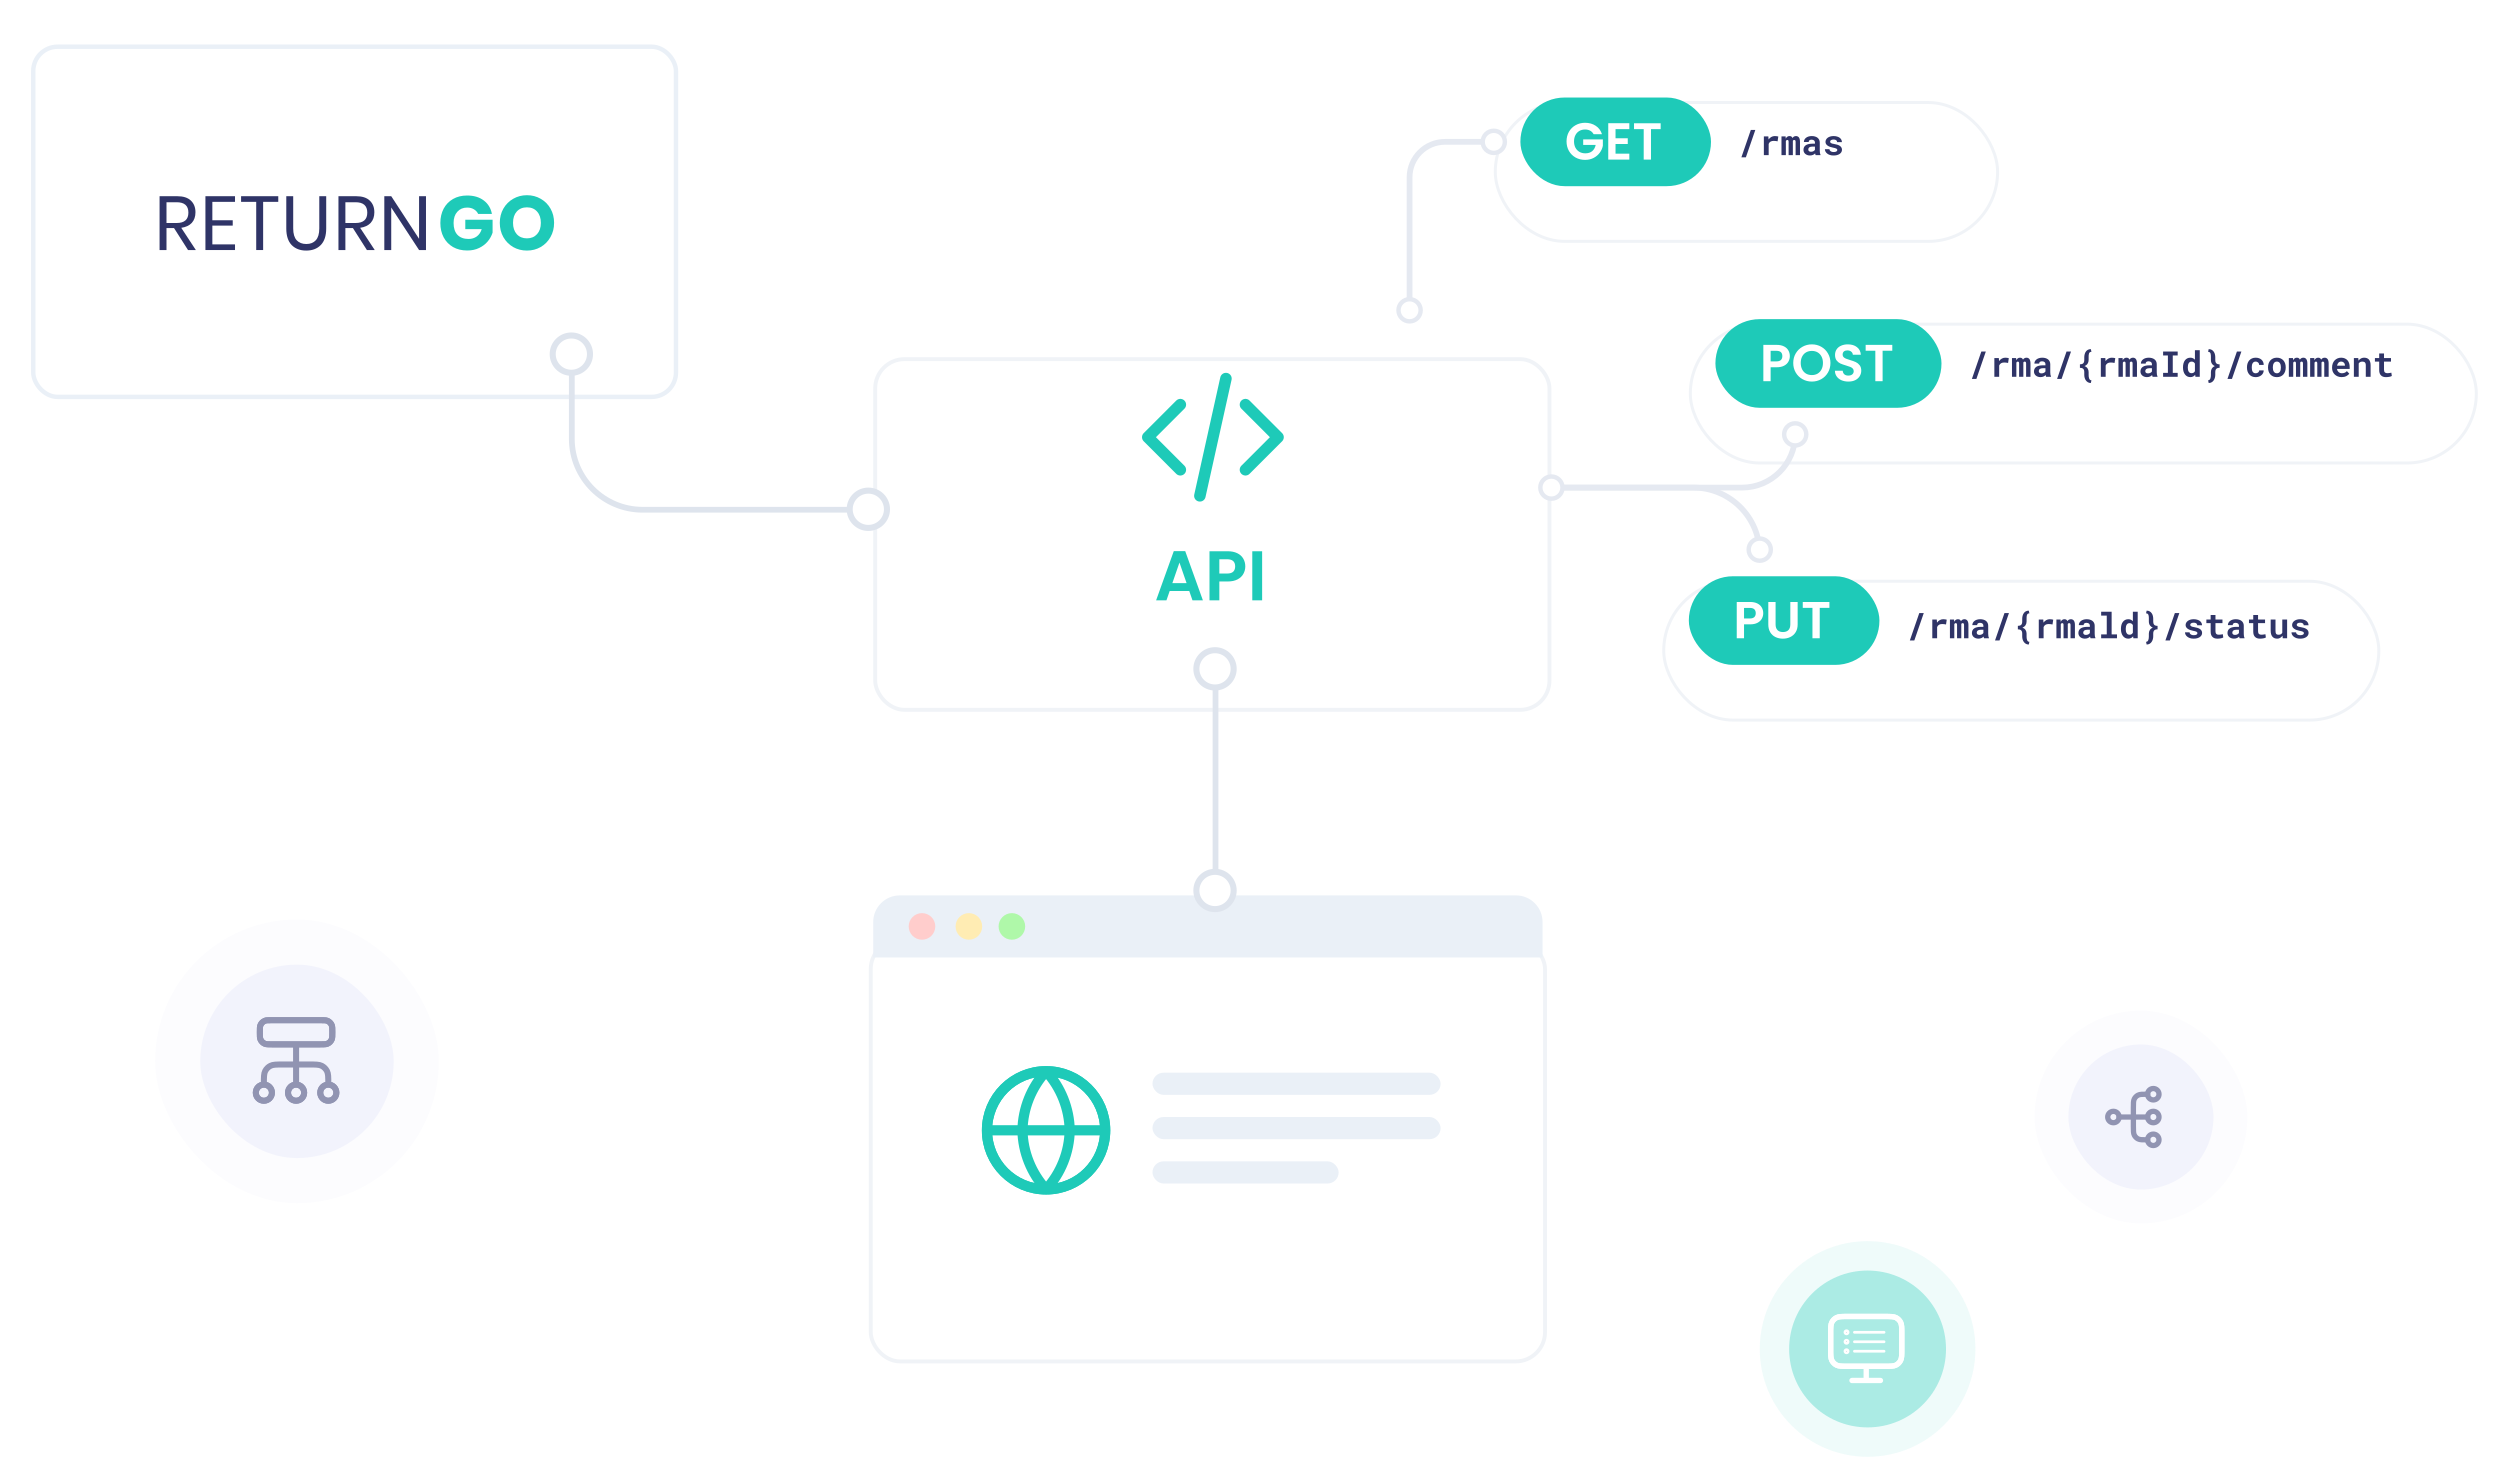 <svg width="564" height="329" viewBox="0 0 564 329" fill="none" xmlns="http://www.w3.org/2000/svg">
<g filter="url(#filter0_d_8866_13023)">
<rect x="196" y="201" width="153" height="96" rx="7.053" fill="white"/>
<rect x="196.441" y="201.441" width="152.118" height="95.118" rx="6.612" stroke="#F0F3F7" stroke-width="0.882"/>
</g>
<rect x="260" y="242" width="65" height="5" rx="2.5" fill="#EAF0F7"/>
<rect x="260" y="252" width="65" height="5" rx="2.5" fill="#EAF0F7"/>
<rect x="260" y="262" width="42" height="5" rx="2.5" fill="#EAF0F7"/>
<path d="M222.664 255H249.331M222.664 255C222.664 262.364 228.634 268.334 235.997 268.334M222.664 255C222.664 247.637 228.634 241.667 235.997 241.667M249.331 255C249.331 262.364 243.361 268.334 235.997 268.334M249.331 255C249.331 247.637 243.361 241.667 235.997 241.667M235.997 241.667C239.332 245.318 241.228 250.056 241.331 255C241.228 259.944 239.332 264.683 235.997 268.334M235.997 241.667C232.662 245.318 230.767 250.056 230.664 255C230.767 259.944 232.662 264.683 235.997 268.334" stroke="#1ECAB8" stroke-width="2.3" stroke-linecap="round" stroke-linejoin="round"/>
<path d="M235.997 268.334C243.361 268.334 249.331 262.364 249.331 255C249.331 247.637 243.361 241.667 235.997 241.667C228.634 241.667 222.664 247.637 222.664 255C222.664 262.364 228.634 268.334 235.997 268.334Z" stroke="#1ECAB8" stroke-width="2.3" stroke-linecap="round" stroke-linejoin="round"/>
<path d="M197 208C197 204.686 199.686 202 203 202H342C345.314 202 348 204.686 348 208V216H197V208Z" fill="#EAF0F7"/>
<circle cx="208" cy="209" r="3" fill="#FFCDCC"/>
<circle cx="218.578" cy="209" r="3" fill="#FFECB3"/>
<circle cx="228.281" cy="209" r="3" fill="#AFF8A9"/>
<g filter="url(#filter1_d_8866_13023)">
<rect x="197" y="70" width="153" height="80" rx="7.053" fill="white"/>
<rect x="197.441" y="70.441" width="152.118" height="79.118" rx="6.612" stroke="#F0F3F7" stroke-width="0.882"/>
</g>
<path d="M268.293 133.325H263.882L263.152 135.436H260.819L264.802 124.343H267.389L271.372 135.436H269.023L268.293 133.325ZM267.69 131.548L266.087 126.914L264.485 131.548H267.69ZM280.938 127.787C280.938 128.379 280.795 128.935 280.509 129.453C280.234 129.971 279.795 130.389 279.192 130.707C278.6 131.024 277.849 131.183 276.939 131.183H275.082V135.436H272.861V124.359H276.939C277.796 124.359 278.526 124.507 279.129 124.803C279.732 125.1 280.181 125.507 280.478 126.025C280.785 126.544 280.938 127.131 280.938 127.787ZM276.844 129.389C277.457 129.389 277.912 129.252 278.208 128.977C278.505 128.691 278.653 128.294 278.653 127.787C278.653 126.708 278.05 126.168 276.844 126.168H275.082V129.389H276.844ZM284.737 124.359V135.436H282.515V124.359H284.737Z" fill="#1ECAB8"/>
<path d="M280.978 105.979L288.325 98.632L280.978 91.286M266.284 91.286L258.938 98.632L266.284 105.979M276.57 85.408L270.692 111.857" stroke="#1ECAB8" stroke-width="2.6" stroke-linecap="round" stroke-linejoin="round"/>
<g filter="url(#filter2_d_8866_13023)">
<rect x="7" width="146" height="80" rx="6" fill="white"/>
<path d="M42.416 46.371L39.259 41.409H37.561V46.371H36V34.225H39.98C41.352 34.225 42.382 34.558 43.068 35.224C43.754 35.879 44.097 36.752 44.097 37.843C44.097 38.831 43.823 39.629 43.274 40.238C42.725 40.835 41.93 41.208 40.889 41.358L44.183 46.371H42.416ZM37.561 40.272H39.843C41.615 40.272 42.502 39.491 42.502 37.929C42.502 36.367 41.615 35.586 39.843 35.586H37.561V40.272Z" fill="#2F3467"/>
<path d="M47.906 35.5V39.652H52.503V40.858H47.906V45.096H53.018V46.371H46.345V34.225H53.018V35.5H47.906Z" fill="#2F3467"/>
<path d="M62.777 34.225V35.5H59.363V46.371H57.802V35.5H54.388V34.225H62.777Z" fill="#2F3467"/>
<path d="M66.147 34.225V41.513C66.147 42.707 66.41 43.592 66.936 44.166C67.462 44.729 68.188 45.01 69.115 45.01C70.03 45.01 70.745 44.723 71.259 44.149C71.774 43.574 72.031 42.696 72.031 41.513V34.225H73.592V41.513C73.592 43.166 73.18 44.413 72.357 45.251C71.545 46.078 70.453 46.492 69.081 46.492C67.719 46.492 66.627 46.078 65.804 45.251C64.992 44.413 64.586 43.166 64.586 41.513V34.225H66.147Z" fill="#2F3467"/>
<path d="M82.772 46.371L79.616 41.409H77.918V46.371H76.356V34.225H80.336C81.709 34.225 82.738 34.558 83.424 35.224C84.111 35.879 84.454 36.752 84.454 37.843C84.454 38.831 84.179 39.629 83.63 40.238C83.081 40.835 82.286 41.208 81.246 41.358L84.539 46.371H82.772ZM77.918 40.272H80.199C81.972 40.272 82.858 39.491 82.858 37.929C82.858 36.367 81.972 35.586 80.199 35.586H77.918V40.272Z" fill="#2F3467"/>
<path d="M96.102 46.371H94.541L88.262 36.775V46.371H86.701V34.225H88.262L94.541 43.839V34.225H96.102V46.371Z" fill="#2F3467"/>
<path d="M105.382 34.069C106.903 34.069 108.156 34.442 109.139 35.189C110.123 35.935 110.735 36.946 110.975 38.221H107.87C107.664 37.785 107.349 37.44 106.926 37.187C106.503 36.923 105.994 36.791 105.399 36.791C104.473 36.791 103.73 37.107 103.169 37.739C102.609 38.359 102.329 39.203 102.329 40.271C102.329 41.431 102.62 42.322 103.204 42.942C103.798 43.562 104.639 43.872 105.725 43.872C106.423 43.872 107.035 43.683 107.561 43.304C108.087 42.913 108.459 42.362 108.676 41.65H104.971V39.531H111.129V42.442C110.9 43.154 110.535 43.815 110.031 44.424C109.528 45.032 108.882 45.526 108.093 45.905C107.315 46.284 106.423 46.474 105.417 46.474C104.193 46.474 103.124 46.215 102.209 45.699C101.294 45.17 100.585 44.435 100.081 43.493C99.59 42.551 99.344 41.477 99.344 40.271C99.344 39.065 99.59 37.991 100.081 37.05C100.585 36.108 101.288 35.378 102.191 34.861C103.106 34.333 104.17 34.069 105.382 34.069Z" fill="#1ECAB8"/>
<path d="M118.878 34C120.022 34 121.057 34.27 121.984 34.81C122.921 35.338 123.659 36.079 124.197 37.032C124.734 37.974 125.003 39.042 125.003 40.237C125.003 41.431 124.728 42.505 124.179 43.459C123.642 44.412 122.904 45.159 121.966 45.699C121.04 46.227 120.011 46.491 118.878 46.491C117.746 46.491 116.711 46.227 115.773 45.699C114.847 45.159 114.109 44.412 113.56 43.459C113.023 42.505 112.754 41.431 112.754 40.237C112.754 39.042 113.023 37.974 113.56 37.032C114.109 36.079 114.847 35.338 115.773 34.81C116.711 34.27 117.746 34 118.878 34ZM118.878 36.739C117.918 36.739 117.152 37.055 116.58 37.687C116.019 38.307 115.739 39.157 115.739 40.237C115.739 41.305 116.019 42.155 116.58 42.787C117.152 43.419 117.918 43.734 118.878 43.734C119.828 43.734 120.588 43.419 121.16 42.787C121.732 42.155 122.018 41.305 122.018 40.237C122.018 39.169 121.732 38.319 121.16 37.687C120.6 37.055 119.839 36.739 118.878 36.739Z" fill="#1ECAB8"/>
<rect x="7.5" y="0.5" width="145" height="79" rx="5.5" stroke="#EAF0F7"/>
</g>
<g filter="url(#filter3_d_8866_13023)">
<rect x="337" y="16" width="114" height="32" rx="16" fill="white"/>
<rect x="337.338" y="16.338" width="113.323" height="31.323" rx="15.662" stroke="#F0F3F7" stroke-width="0.677"/>
</g>
<path d="M393.871 35.488H392.859L394.988 29.312H396L393.871 35.488ZM400.391 30.695C400.555 30.695 400.706 30.707 400.844 30.73C400.984 30.751 401.098 30.775 401.184 30.801L401.023 31.883C400.88 31.849 400.733 31.824 400.582 31.809C400.434 31.79 400.292 31.781 400.156 31.781C400.016 31.781 399.888 31.794 399.773 31.82C399.661 31.844 399.561 31.88 399.473 31.93C399.366 31.987 399.275 32.06 399.199 32.148C399.124 32.237 399.061 32.341 399.012 32.461V35H397.926V30.773H398.938L398.98 31.371L398.988 31.465C399.16 31.225 399.366 31.038 399.605 30.902C399.845 30.764 400.107 30.695 400.391 30.695ZM402.836 30.773L402.867 31.285C402.948 31.103 403.059 30.96 403.199 30.855C403.342 30.749 403.516 30.695 403.719 30.695C403.818 30.695 403.906 30.707 403.984 30.73C404.062 30.754 404.13 30.79 404.188 30.84C404.232 30.876 404.27 30.921 404.301 30.973C404.335 31.022 404.363 31.079 404.387 31.145C404.423 31.082 404.464 31.026 404.508 30.977C404.555 30.924 404.605 30.88 404.66 30.844C404.728 30.797 404.805 30.76 404.891 30.734C404.977 30.708 405.07 30.695 405.172 30.695C405.299 30.695 405.418 30.719 405.527 30.766C405.639 30.812 405.737 30.887 405.82 30.988C405.901 31.092 405.964 31.227 406.008 31.391C406.055 31.552 406.078 31.75 406.078 31.984V35H405.09V31.98C405.09 31.9 405.081 31.833 405.062 31.781C405.047 31.729 405.025 31.688 404.996 31.656C404.967 31.628 404.934 31.608 404.895 31.598C404.858 31.585 404.82 31.578 404.781 31.578C404.74 31.578 404.702 31.583 404.668 31.594C404.637 31.604 404.607 31.619 404.578 31.637C404.555 31.655 404.534 31.676 404.516 31.699C404.497 31.72 404.482 31.745 404.469 31.773C404.469 31.779 404.469 31.79 404.469 31.809C404.469 31.827 404.469 31.852 404.469 31.883V35H403.512V31.977C403.512 31.896 403.504 31.829 403.488 31.777C403.473 31.725 403.452 31.685 403.426 31.656C403.397 31.628 403.365 31.608 403.328 31.598C403.292 31.585 403.253 31.578 403.211 31.578C403.164 31.578 403.122 31.586 403.086 31.602C403.049 31.617 403.017 31.639 402.988 31.668C402.967 31.689 402.949 31.713 402.934 31.742C402.918 31.771 402.904 31.802 402.891 31.836V35H401.902V30.773H402.836ZM409.605 35C409.579 34.948 409.557 34.888 409.539 34.82C409.521 34.753 409.505 34.681 409.492 34.605C409.432 34.671 409.363 34.732 409.285 34.789C409.207 34.846 409.121 34.896 409.027 34.938C408.931 34.982 408.826 35.016 408.711 35.039C408.596 35.065 408.473 35.078 408.34 35.078C408.124 35.078 407.924 35.047 407.742 34.984C407.562 34.922 407.408 34.835 407.277 34.723C407.147 34.611 407.046 34.478 406.973 34.324C406.9 34.168 406.863 33.999 406.863 33.816C406.863 33.582 406.909 33.375 407 33.195C407.091 33.013 407.228 32.863 407.41 32.746C407.574 32.639 407.776 32.559 408.016 32.504C408.258 32.447 408.535 32.418 408.848 32.418H409.453V32.168C409.453 32.069 409.438 31.98 409.406 31.902C409.375 31.822 409.328 31.753 409.266 31.695C409.201 31.635 409.118 31.59 409.02 31.559C408.923 31.525 408.81 31.508 408.68 31.508C408.565 31.508 408.466 31.522 408.383 31.551C408.299 31.577 408.232 31.615 408.18 31.664C408.133 31.708 408.098 31.762 408.074 31.824C408.053 31.887 408.043 31.956 408.043 32.031H406.957C406.957 31.852 406.996 31.681 407.074 31.52C407.155 31.358 407.272 31.216 407.426 31.094C407.577 30.971 407.762 30.875 407.98 30.805C408.202 30.732 408.454 30.695 408.738 30.695C408.993 30.695 409.23 30.727 409.449 30.789C409.671 30.852 409.862 30.944 410.023 31.066C410.185 31.189 410.311 31.344 410.402 31.531C410.493 31.716 410.539 31.931 410.539 32.176V33.988C410.539 34.215 410.553 34.402 410.582 34.551C410.611 34.699 410.652 34.827 410.707 34.934V35H409.605ZM408.57 34.238C408.68 34.238 408.781 34.225 408.875 34.199C408.969 34.173 409.053 34.139 409.129 34.098C409.204 34.056 409.27 34.009 409.324 33.957C409.379 33.902 409.422 33.848 409.453 33.793V33.066H408.898C408.729 33.066 408.585 33.083 408.465 33.117C408.345 33.148 408.247 33.193 408.172 33.25C408.096 33.31 408.04 33.382 408.004 33.465C407.967 33.546 407.949 33.634 407.949 33.73C407.949 33.806 407.962 33.876 407.988 33.941C408.017 34.004 408.057 34.057 408.109 34.102C408.161 34.143 408.225 34.177 408.301 34.203C408.379 34.227 408.469 34.238 408.57 34.238ZM414.496 33.84C414.496 33.775 414.48 33.717 414.449 33.668C414.421 33.618 414.368 33.572 414.293 33.527C414.215 33.486 414.112 33.447 413.984 33.41C413.857 33.374 413.695 33.337 413.5 33.301C413.253 33.251 413.026 33.19 412.82 33.117C412.617 33.042 412.443 32.95 412.297 32.844C412.151 32.74 412.036 32.618 411.953 32.48C411.872 32.342 411.832 32.184 411.832 32.004C411.832 31.829 411.874 31.663 411.957 31.504C412.04 31.345 412.16 31.206 412.316 31.086C412.473 30.966 412.663 30.871 412.887 30.801C413.111 30.73 413.363 30.695 413.645 30.695C413.939 30.695 414.203 30.73 414.438 30.801C414.672 30.869 414.871 30.962 415.035 31.082C415.197 31.204 415.32 31.349 415.406 31.516C415.492 31.682 415.535 31.863 415.535 32.059H414.449C414.449 31.988 414.438 31.923 414.414 31.863C414.391 31.801 414.355 31.745 414.309 31.695C414.243 31.63 414.155 31.578 414.043 31.539C413.934 31.5 413.801 31.48 413.645 31.48C413.512 31.48 413.396 31.494 413.297 31.52C413.198 31.546 413.117 31.582 413.055 31.629C412.997 31.671 412.953 31.72 412.922 31.777C412.893 31.832 412.879 31.891 412.879 31.953C412.879 32.016 412.892 32.074 412.918 32.129C412.944 32.181 412.991 32.228 413.059 32.27C413.124 32.314 413.214 32.354 413.328 32.391C413.443 32.425 413.589 32.454 413.766 32.48C414.021 32.522 414.258 32.575 414.477 32.641C414.695 32.706 414.884 32.789 415.043 32.891C415.202 32.995 415.326 33.121 415.414 33.27C415.505 33.415 415.551 33.59 415.551 33.793C415.551 33.98 415.505 34.154 415.414 34.312C415.326 34.469 415.199 34.604 415.035 34.719C414.868 34.833 414.668 34.923 414.434 34.988C414.199 35.051 413.938 35.082 413.648 35.082C413.331 35.082 413.049 35.04 412.805 34.957C412.562 34.874 412.359 34.764 412.195 34.629C412.031 34.496 411.906 34.345 411.82 34.176C411.737 34.004 411.695 33.832 411.695 33.66H412.73C412.738 33.775 412.77 33.874 412.824 33.957C412.879 34.038 412.949 34.103 413.035 34.152C413.121 34.204 413.219 34.242 413.328 34.266C413.44 34.289 413.555 34.301 413.672 34.301C413.812 34.301 413.935 34.289 414.039 34.266C414.146 34.24 414.233 34.206 414.301 34.164C414.366 34.122 414.414 34.074 414.445 34.02C414.479 33.965 414.496 33.905 414.496 33.84Z" fill="#2F3467"/>
<rect x="343" y="22" width="43" height="20" rx="10" fill="#1ECAB8"/>
<path d="M359.516 30.271C359.328 29.927 359.07 29.664 358.741 29.484C358.412 29.304 358.029 29.214 357.59 29.214C357.105 29.214 356.675 29.324 356.299 29.543C355.923 29.762 355.63 30.075 355.418 30.482C355.207 30.889 355.101 31.359 355.101 31.891C355.101 32.439 355.207 32.916 355.418 33.323C355.638 33.73 355.939 34.043 356.322 34.263C356.706 34.482 357.152 34.591 357.661 34.591C358.287 34.591 358.8 34.427 359.199 34.098C359.598 33.762 359.86 33.296 359.985 32.701H357.168V31.445H361.605V32.877C361.496 33.449 361.261 33.977 360.901 34.462C360.541 34.947 360.075 35.339 359.504 35.636C358.94 35.926 358.307 36.07 357.602 36.07C356.812 36.07 356.095 35.894 355.454 35.542C354.82 35.182 354.319 34.685 353.951 34.051C353.591 33.417 353.411 32.697 353.411 31.891C353.411 31.085 353.591 30.365 353.951 29.731C354.319 29.089 354.82 28.592 355.454 28.24C356.095 27.88 356.808 27.7 357.59 27.7C358.514 27.7 359.316 27.927 359.997 28.381C360.678 28.827 361.148 29.457 361.406 30.271H359.516ZM364.465 29.132V31.187H367.224V32.49H364.465V34.662H367.576V36H362.821V27.794H367.576V29.132H364.465ZM374.646 27.805V29.132H372.463V36H370.819V29.132H368.635V27.805H374.646Z" fill="white"/>
<g filter="url(#filter4_d_8866_13023)">
<rect x="375" y="124" width="162" height="32" rx="16" fill="white"/>
<rect x="375.338" y="124.338" width="161.323" height="31.323" rx="15.662" stroke="#F0F3F7" stroke-width="0.677"/>
</g>
<path d="M431.871 144.488H430.859L432.988 138.312H434L431.871 144.488ZM438.391 139.695C438.555 139.695 438.706 139.707 438.844 139.73C438.984 139.751 439.098 139.775 439.184 139.801L439.023 140.883C438.88 140.849 438.733 140.824 438.582 140.809C438.434 140.79 438.292 140.781 438.156 140.781C438.016 140.781 437.888 140.794 437.773 140.82C437.661 140.844 437.561 140.88 437.473 140.93C437.366 140.987 437.275 141.06 437.199 141.148C437.124 141.237 437.061 141.341 437.012 141.461V144H435.926V139.773H436.938L436.98 140.371L436.988 140.465C437.16 140.225 437.366 140.038 437.605 139.902C437.845 139.764 438.107 139.695 438.391 139.695ZM440.836 139.773L440.867 140.285C440.948 140.103 441.059 139.96 441.199 139.855C441.342 139.749 441.516 139.695 441.719 139.695C441.818 139.695 441.906 139.707 441.984 139.73C442.062 139.754 442.13 139.79 442.188 139.84C442.232 139.876 442.27 139.921 442.301 139.973C442.335 140.022 442.363 140.079 442.387 140.145C442.423 140.082 442.464 140.026 442.508 139.977C442.555 139.924 442.605 139.88 442.66 139.844C442.728 139.797 442.805 139.76 442.891 139.734C442.977 139.708 443.07 139.695 443.172 139.695C443.299 139.695 443.418 139.719 443.527 139.766C443.639 139.812 443.737 139.887 443.82 139.988C443.901 140.092 443.964 140.227 444.008 140.391C444.055 140.552 444.078 140.75 444.078 140.984V144H443.09V140.98C443.09 140.9 443.081 140.833 443.062 140.781C443.047 140.729 443.025 140.688 442.996 140.656C442.967 140.628 442.934 140.608 442.895 140.598C442.858 140.585 442.82 140.578 442.781 140.578C442.74 140.578 442.702 140.583 442.668 140.594C442.637 140.604 442.607 140.618 442.578 140.637C442.555 140.655 442.534 140.676 442.516 140.699C442.497 140.72 442.482 140.745 442.469 140.773C442.469 140.779 442.469 140.79 442.469 140.809C442.469 140.827 442.469 140.852 442.469 140.883V144H441.512V140.977C441.512 140.896 441.504 140.829 441.488 140.777C441.473 140.725 441.452 140.685 441.426 140.656C441.397 140.628 441.365 140.608 441.328 140.598C441.292 140.585 441.253 140.578 441.211 140.578C441.164 140.578 441.122 140.586 441.086 140.602C441.049 140.617 441.017 140.639 440.988 140.668C440.967 140.689 440.949 140.714 440.934 140.742C440.918 140.771 440.904 140.802 440.891 140.836V144H439.902V139.773H440.836ZM447.605 144C447.579 143.948 447.557 143.888 447.539 143.82C447.521 143.753 447.505 143.681 447.492 143.605C447.432 143.671 447.363 143.732 447.285 143.789C447.207 143.846 447.121 143.896 447.027 143.938C446.931 143.982 446.826 144.016 446.711 144.039C446.596 144.065 446.473 144.078 446.34 144.078C446.124 144.078 445.924 144.047 445.742 143.984C445.562 143.922 445.408 143.835 445.277 143.723C445.147 143.611 445.046 143.478 444.973 143.324C444.9 143.168 444.863 142.999 444.863 142.816C444.863 142.582 444.909 142.375 445 142.195C445.091 142.013 445.228 141.863 445.41 141.746C445.574 141.639 445.776 141.559 446.016 141.504C446.258 141.447 446.535 141.418 446.848 141.418H447.453V141.168C447.453 141.069 447.438 140.98 447.406 140.902C447.375 140.822 447.328 140.753 447.266 140.695C447.201 140.635 447.118 140.59 447.02 140.559C446.923 140.525 446.81 140.508 446.68 140.508C446.565 140.508 446.466 140.522 446.383 140.551C446.299 140.577 446.232 140.615 446.18 140.664C446.133 140.708 446.098 140.762 446.074 140.824C446.053 140.887 446.043 140.956 446.043 141.031H444.957C444.957 140.852 444.996 140.681 445.074 140.52C445.155 140.358 445.272 140.216 445.426 140.094C445.577 139.971 445.762 139.875 445.98 139.805C446.202 139.732 446.454 139.695 446.738 139.695C446.993 139.695 447.23 139.727 447.449 139.789C447.671 139.852 447.862 139.944 448.023 140.066C448.185 140.189 448.311 140.344 448.402 140.531C448.493 140.716 448.539 140.931 448.539 141.176V142.988C448.539 143.215 448.553 143.402 448.582 143.551C448.611 143.699 448.652 143.827 448.707 143.934V144H447.605ZM446.57 143.238C446.68 143.238 446.781 143.225 446.875 143.199C446.969 143.173 447.053 143.139 447.129 143.098C447.204 143.056 447.27 143.009 447.324 142.957C447.379 142.902 447.422 142.848 447.453 142.793V142.066H446.898C446.729 142.066 446.585 142.083 446.465 142.117C446.345 142.148 446.247 142.193 446.172 142.25C446.096 142.31 446.04 142.382 446.004 142.465C445.967 142.546 445.949 142.634 445.949 142.73C445.949 142.806 445.962 142.876 445.988 142.941C446.017 143.004 446.057 143.057 446.109 143.102C446.161 143.143 446.225 143.177 446.301 143.203C446.379 143.227 446.469 143.238 446.57 143.238ZM451.09 144.488H450.078L452.207 138.312H453.219L451.09 144.488ZM457.695 145.406C457.438 145.406 457.214 145.349 457.023 145.234C456.836 145.122 456.684 144.98 456.566 144.809C456.441 144.629 456.35 144.431 456.293 144.215C456.238 144.001 456.211 143.792 456.211 143.586V142.949C456.211 142.603 456.13 142.354 455.969 142.203C455.807 142.052 455.561 141.977 455.23 141.977V141.195C455.561 141.195 455.807 141.12 455.969 140.969C456.13 140.818 456.211 140.566 456.211 140.215V139.578C456.211 139.357 456.242 139.129 456.305 138.895C456.367 138.658 456.466 138.452 456.602 138.277C456.714 138.126 456.861 138.003 457.043 137.906C457.225 137.81 457.443 137.762 457.695 137.762L457.828 138.375C457.669 138.37 457.547 138.404 457.461 138.477C457.375 138.547 457.312 138.641 457.273 138.758C457.234 138.875 457.211 139.007 457.203 139.152C457.198 139.296 457.195 139.438 457.195 139.578V140.215C457.195 140.525 457.118 140.799 456.965 141.039C456.814 141.279 456.578 141.461 456.258 141.586C456.581 141.711 456.818 141.892 456.969 142.129C457.12 142.366 457.195 142.639 457.195 142.949V143.586C457.195 143.727 457.203 143.868 457.219 144.012C457.237 144.158 457.27 144.289 457.316 144.406C457.363 144.523 457.427 144.617 457.508 144.688C457.591 144.76 457.698 144.794 457.828 144.789L457.695 145.406ZM462.414 139.695C462.578 139.695 462.729 139.707 462.867 139.73C463.008 139.751 463.121 139.775 463.207 139.801L463.047 140.883C462.904 140.849 462.757 140.824 462.605 140.809C462.457 140.79 462.315 140.781 462.18 140.781C462.039 140.781 461.911 140.794 461.797 140.82C461.685 140.844 461.585 140.88 461.496 140.93C461.389 140.987 461.298 141.06 461.223 141.148C461.147 141.237 461.085 141.341 461.035 141.461V144H459.949V139.773H460.961L461.004 140.371L461.012 140.465C461.184 140.225 461.389 140.038 461.629 139.902C461.868 139.764 462.13 139.695 462.414 139.695ZM464.859 139.773L464.891 140.285C464.971 140.103 465.082 139.96 465.223 139.855C465.366 139.749 465.539 139.695 465.742 139.695C465.841 139.695 465.93 139.707 466.008 139.73C466.086 139.754 466.154 139.79 466.211 139.84C466.255 139.876 466.293 139.921 466.324 139.973C466.358 140.022 466.387 140.079 466.41 140.145C466.447 140.082 466.487 140.026 466.531 139.977C466.578 139.924 466.629 139.88 466.684 139.844C466.751 139.797 466.828 139.76 466.914 139.734C467 139.708 467.094 139.695 467.195 139.695C467.323 139.695 467.441 139.719 467.551 139.766C467.663 139.812 467.76 139.887 467.844 139.988C467.924 140.092 467.987 140.227 468.031 140.391C468.078 140.552 468.102 140.75 468.102 140.984V144H467.113V140.98C467.113 140.9 467.104 140.833 467.086 140.781C467.07 140.729 467.048 140.688 467.02 140.656C466.991 140.628 466.957 140.608 466.918 140.598C466.882 140.585 466.844 140.578 466.805 140.578C466.763 140.578 466.725 140.583 466.691 140.594C466.66 140.604 466.63 140.618 466.602 140.637C466.578 140.655 466.557 140.676 466.539 140.699C466.521 140.72 466.505 140.745 466.492 140.773C466.492 140.779 466.492 140.79 466.492 140.809C466.492 140.827 466.492 140.852 466.492 140.883V144H465.535V140.977C465.535 140.896 465.527 140.829 465.512 140.777C465.496 140.725 465.475 140.685 465.449 140.656C465.421 140.628 465.388 140.608 465.352 140.598C465.315 140.585 465.276 140.578 465.234 140.578C465.188 140.578 465.146 140.586 465.109 140.602C465.073 140.617 465.04 140.639 465.012 140.668C464.991 140.689 464.973 140.714 464.957 140.742C464.941 140.771 464.927 140.802 464.914 140.836V144H463.926V139.773H464.859ZM471.629 144C471.603 143.948 471.581 143.888 471.562 143.82C471.544 143.753 471.529 143.681 471.516 143.605C471.456 143.671 471.387 143.732 471.309 143.789C471.23 143.846 471.145 143.896 471.051 143.938C470.954 143.982 470.849 144.016 470.734 144.039C470.62 144.065 470.496 144.078 470.363 144.078C470.147 144.078 469.948 144.047 469.766 143.984C469.586 143.922 469.431 143.835 469.301 143.723C469.171 143.611 469.069 143.478 468.996 143.324C468.923 143.168 468.887 142.999 468.887 142.816C468.887 142.582 468.932 142.375 469.023 142.195C469.115 142.013 469.251 141.863 469.434 141.746C469.598 141.639 469.799 141.559 470.039 141.504C470.281 141.447 470.559 141.418 470.871 141.418H471.477V141.168C471.477 141.069 471.461 140.98 471.43 140.902C471.398 140.822 471.352 140.753 471.289 140.695C471.224 140.635 471.142 140.59 471.043 140.559C470.947 140.525 470.833 140.508 470.703 140.508C470.589 140.508 470.49 140.522 470.406 140.551C470.323 140.577 470.255 140.615 470.203 140.664C470.156 140.708 470.121 140.762 470.098 140.824C470.077 140.887 470.066 140.956 470.066 141.031H468.98C468.98 140.852 469.02 140.681 469.098 140.52C469.178 140.358 469.296 140.216 469.449 140.094C469.6 139.971 469.785 139.875 470.004 139.805C470.225 139.732 470.478 139.695 470.762 139.695C471.017 139.695 471.254 139.727 471.473 139.789C471.694 139.852 471.885 139.944 472.047 140.066C472.208 140.189 472.335 140.344 472.426 140.531C472.517 140.716 472.562 140.931 472.562 141.176V142.988C472.562 143.215 472.577 143.402 472.605 143.551C472.634 143.699 472.676 143.827 472.73 143.934V144H471.629ZM470.594 143.238C470.703 143.238 470.805 143.225 470.898 143.199C470.992 143.173 471.077 143.139 471.152 143.098C471.228 143.056 471.293 143.009 471.348 142.957C471.402 142.902 471.445 142.848 471.477 142.793V142.066H470.922C470.753 142.066 470.608 142.083 470.488 142.117C470.368 142.148 470.271 142.193 470.195 142.25C470.12 142.31 470.064 142.382 470.027 142.465C469.991 142.546 469.973 142.634 469.973 142.73C469.973 142.806 469.986 142.876 470.012 142.941C470.04 143.004 470.081 143.057 470.133 143.102C470.185 143.143 470.249 143.177 470.324 143.203C470.402 143.227 470.492 143.238 470.594 143.238ZM474.02 138H476.383V143.117H477.594V144H474.02V143.117H475.285V138.887H474.02V138ZM478.484 141.855C478.484 141.535 478.521 141.242 478.594 140.977C478.669 140.711 478.779 140.483 478.922 140.293C479.065 140.103 479.238 139.956 479.441 139.852C479.647 139.747 479.882 139.695 480.145 139.695C480.366 139.695 480.56 139.736 480.727 139.816C480.896 139.895 481.046 140.007 481.176 140.152V138H482.266V144H481.285L481.23 143.559C481.098 143.723 480.941 143.85 480.762 143.941C480.582 144.033 480.374 144.078 480.137 144.078C479.879 144.078 479.647 144.025 479.441 143.918C479.238 143.809 479.066 143.659 478.926 143.469C478.783 143.279 478.673 143.053 478.598 142.793C478.522 142.53 478.484 142.245 478.484 141.938V141.855ZM479.57 141.938C479.57 142.115 479.585 142.28 479.613 142.434C479.645 142.585 479.694 142.716 479.762 142.828C479.829 142.943 479.917 143.033 480.023 143.098C480.13 143.163 480.26 143.195 480.414 143.195C480.602 143.195 480.757 143.155 480.879 143.074C481.004 142.993 481.103 142.883 481.176 142.742V141.031C481.103 140.888 481.005 140.777 480.883 140.699C480.76 140.618 480.607 140.578 480.422 140.578C480.268 140.578 480.137 140.612 480.027 140.68C479.921 140.745 479.833 140.835 479.766 140.949C479.698 141.066 479.648 141.203 479.617 141.359C479.586 141.513 479.57 141.678 479.57 141.855V141.938ZM484.148 144.789C484.276 144.794 484.38 144.76 484.461 144.688C484.544 144.617 484.609 144.523 484.656 144.406C484.703 144.289 484.736 144.158 484.754 144.012C484.772 143.868 484.781 143.727 484.781 143.586V142.949C484.781 142.798 484.798 142.655 484.832 142.52C484.868 142.384 484.923 142.258 484.996 142.141C485.069 142.023 485.16 141.919 485.27 141.828C485.382 141.734 485.514 141.655 485.668 141.59C485.543 141.538 485.432 141.475 485.336 141.402C485.24 141.329 485.156 141.249 485.086 141.16C484.982 141.03 484.905 140.885 484.855 140.727C484.806 140.565 484.781 140.395 484.781 140.215V139.578C484.781 139.438 484.777 139.296 484.77 139.152C484.764 139.007 484.742 138.875 484.703 138.758C484.664 138.641 484.602 138.547 484.516 138.477C484.43 138.404 484.307 138.37 484.148 138.375L484.281 137.762C484.56 137.762 484.794 137.819 484.984 137.934C485.174 138.046 485.329 138.197 485.449 138.387C485.564 138.559 485.645 138.751 485.691 138.965C485.741 139.176 485.766 139.38 485.766 139.578V140.215C485.766 140.361 485.779 140.49 485.805 140.602C485.833 140.714 485.876 140.809 485.934 140.887C486.009 140.993 486.115 141.072 486.25 141.121C486.388 141.171 486.553 141.195 486.746 141.195V141.977C486.53 141.977 486.35 142.008 486.207 142.07C486.064 142.13 485.956 142.228 485.883 142.363C485.844 142.436 485.814 142.522 485.793 142.621C485.775 142.717 485.766 142.827 485.766 142.949V143.586C485.766 143.789 485.736 144 485.676 144.219C485.616 144.438 485.527 144.633 485.41 144.805C485.293 144.984 485.139 145.129 484.949 145.238C484.762 145.35 484.539 145.406 484.281 145.406L484.148 144.789ZM489.527 144.488H488.516L490.645 138.312H491.656L489.527 144.488ZM495.738 142.84C495.738 142.775 495.723 142.717 495.691 142.668C495.663 142.618 495.611 142.572 495.535 142.527C495.457 142.486 495.354 142.447 495.227 142.41C495.099 142.374 494.938 142.337 494.742 142.301C494.495 142.251 494.268 142.19 494.062 142.117C493.859 142.042 493.685 141.951 493.539 141.844C493.393 141.74 493.279 141.618 493.195 141.48C493.115 141.342 493.074 141.184 493.074 141.004C493.074 140.829 493.116 140.663 493.199 140.504C493.283 140.345 493.402 140.206 493.559 140.086C493.715 139.966 493.905 139.871 494.129 139.801C494.353 139.73 494.605 139.695 494.887 139.695C495.181 139.695 495.445 139.73 495.68 139.801C495.914 139.868 496.113 139.962 496.277 140.082C496.439 140.204 496.562 140.349 496.648 140.516C496.734 140.682 496.777 140.863 496.777 141.059H495.691C495.691 140.988 495.68 140.923 495.656 140.863C495.633 140.801 495.598 140.745 495.551 140.695C495.486 140.63 495.397 140.578 495.285 140.539C495.176 140.5 495.043 140.48 494.887 140.48C494.754 140.48 494.638 140.493 494.539 140.52C494.44 140.546 494.359 140.582 494.297 140.629C494.24 140.671 494.195 140.72 494.164 140.777C494.135 140.832 494.121 140.891 494.121 140.953C494.121 141.016 494.134 141.074 494.16 141.129C494.186 141.181 494.233 141.228 494.301 141.27C494.366 141.314 494.456 141.354 494.57 141.391C494.685 141.424 494.831 141.454 495.008 141.48C495.263 141.522 495.5 141.576 495.719 141.641C495.938 141.706 496.126 141.789 496.285 141.891C496.444 141.995 496.568 142.121 496.656 142.27C496.747 142.415 496.793 142.59 496.793 142.793C496.793 142.98 496.747 143.154 496.656 143.312C496.568 143.469 496.441 143.604 496.277 143.719C496.111 143.833 495.91 143.923 495.676 143.988C495.441 144.051 495.18 144.082 494.891 144.082C494.573 144.082 494.292 144.04 494.047 143.957C493.805 143.874 493.602 143.764 493.438 143.629C493.273 143.496 493.148 143.345 493.062 143.176C492.979 143.004 492.938 142.832 492.938 142.66H493.973C493.98 142.775 494.012 142.874 494.066 142.957C494.121 143.038 494.191 143.103 494.277 143.152C494.363 143.204 494.461 143.242 494.57 143.266C494.682 143.289 494.797 143.301 494.914 143.301C495.055 143.301 495.177 143.289 495.281 143.266C495.388 143.24 495.475 143.206 495.543 143.164C495.608 143.122 495.656 143.074 495.688 143.02C495.721 142.965 495.738 142.905 495.738 142.84ZM499.809 138.738V139.773H501.387V140.574H499.809V142.391C499.809 142.544 499.826 142.673 499.859 142.777C499.896 142.879 499.947 142.96 500.012 143.02C500.077 143.082 500.155 143.126 500.246 143.152C500.34 143.178 500.444 143.191 500.559 143.191C500.642 143.191 500.727 143.188 500.812 143.18C500.901 143.172 500.986 143.161 501.066 143.148C501.145 143.138 501.217 143.126 501.285 143.113C501.355 143.1 501.415 143.087 501.465 143.074L501.57 143.82C501.495 143.865 501.406 143.904 501.305 143.938C501.203 143.969 501.095 143.995 500.98 144.016C500.866 144.036 500.746 144.052 500.621 144.062C500.499 144.076 500.378 144.082 500.258 144.082C500.026 144.082 499.815 144.052 499.625 143.992C499.438 143.93 499.277 143.833 499.145 143.703C499.009 143.576 498.905 143.413 498.832 143.215C498.759 143.014 498.723 142.775 498.723 142.496V140.574H497.758V139.773H498.723V138.738H499.809ZM505.262 144C505.236 143.948 505.214 143.888 505.195 143.82C505.177 143.753 505.161 143.681 505.148 143.605C505.089 143.671 505.02 143.732 504.941 143.789C504.863 143.846 504.777 143.896 504.684 143.938C504.587 143.982 504.482 144.016 504.367 144.039C504.253 144.065 504.129 144.078 503.996 144.078C503.78 144.078 503.581 144.047 503.398 143.984C503.219 143.922 503.064 143.835 502.934 143.723C502.803 143.611 502.702 143.478 502.629 143.324C502.556 143.168 502.52 142.999 502.52 142.816C502.52 142.582 502.565 142.375 502.656 142.195C502.747 142.013 502.884 141.863 503.066 141.746C503.23 141.639 503.432 141.559 503.672 141.504C503.914 141.447 504.191 141.418 504.504 141.418H505.109V141.168C505.109 141.069 505.094 140.98 505.062 140.902C505.031 140.822 504.984 140.753 504.922 140.695C504.857 140.635 504.775 140.59 504.676 140.559C504.579 140.525 504.466 140.508 504.336 140.508C504.221 140.508 504.122 140.522 504.039 140.551C503.956 140.577 503.888 140.615 503.836 140.664C503.789 140.708 503.754 140.762 503.73 140.824C503.71 140.887 503.699 140.956 503.699 141.031H502.613C502.613 140.852 502.652 140.681 502.73 140.52C502.811 140.358 502.928 140.216 503.082 140.094C503.233 139.971 503.418 139.875 503.637 139.805C503.858 139.732 504.111 139.695 504.395 139.695C504.65 139.695 504.887 139.727 505.105 139.789C505.327 139.852 505.518 139.944 505.68 140.066C505.841 140.189 505.967 140.344 506.059 140.531C506.15 140.716 506.195 140.931 506.195 141.176V142.988C506.195 143.215 506.21 143.402 506.238 143.551C506.267 143.699 506.309 143.827 506.363 143.934V144H505.262ZM504.227 143.238C504.336 143.238 504.438 143.225 504.531 143.199C504.625 143.173 504.71 143.139 504.785 143.098C504.861 143.056 504.926 143.009 504.98 142.957C505.035 142.902 505.078 142.848 505.109 142.793V142.066H504.555C504.385 142.066 504.241 142.083 504.121 142.117C504.001 142.148 503.904 142.193 503.828 142.25C503.753 142.31 503.697 142.382 503.66 142.465C503.624 142.546 503.605 142.634 503.605 142.73C503.605 142.806 503.618 142.876 503.645 142.941C503.673 143.004 503.714 143.057 503.766 143.102C503.818 143.143 503.882 143.177 503.957 143.203C504.035 143.227 504.125 143.238 504.227 143.238ZM509.418 138.738V139.773H510.996V140.574H509.418V142.391C509.418 142.544 509.435 142.673 509.469 142.777C509.505 142.879 509.556 142.96 509.621 143.02C509.686 143.082 509.764 143.126 509.855 143.152C509.949 143.178 510.053 143.191 510.168 143.191C510.251 143.191 510.336 143.188 510.422 143.18C510.51 143.172 510.595 143.161 510.676 143.148C510.754 143.138 510.827 143.126 510.895 143.113C510.965 143.1 511.025 143.087 511.074 143.074L511.18 143.82C511.104 143.865 511.016 143.904 510.914 143.938C510.812 143.969 510.704 143.995 510.59 144.016C510.475 144.036 510.355 144.052 510.23 144.062C510.108 144.076 509.987 144.082 509.867 144.082C509.635 144.082 509.424 144.052 509.234 143.992C509.047 143.93 508.887 143.833 508.754 143.703C508.618 143.576 508.514 143.413 508.441 143.215C508.368 143.014 508.332 142.775 508.332 142.496V140.574H507.367V139.773H508.332V138.738H509.418ZM514.988 144L514.926 143.406C514.783 143.617 514.609 143.783 514.406 143.902C514.206 144.022 513.986 144.082 513.746 144.082C513.527 144.082 513.327 144.048 513.145 143.98C512.962 143.913 512.806 143.805 512.676 143.656C512.546 143.51 512.444 143.324 512.371 143.098C512.301 142.868 512.266 142.594 512.266 142.273V139.773H513.352V142.281C513.352 142.453 513.363 142.598 513.387 142.715C513.413 142.832 513.453 142.926 513.508 142.996C513.562 143.069 513.634 143.121 513.723 143.152C513.811 143.184 513.919 143.199 514.047 143.199C514.161 143.199 514.264 143.188 514.355 143.164C514.449 143.141 514.531 143.107 514.602 143.062C514.661 143.023 514.715 142.977 514.762 142.922C514.809 142.867 514.849 142.806 514.883 142.738V139.773H515.973V144H514.988ZM519.762 142.84C519.762 142.775 519.746 142.717 519.715 142.668C519.686 142.618 519.634 142.572 519.559 142.527C519.48 142.486 519.378 142.447 519.25 142.41C519.122 142.374 518.961 142.337 518.766 142.301C518.518 142.251 518.292 142.19 518.086 142.117C517.883 142.042 517.708 141.951 517.562 141.844C517.417 141.74 517.302 141.618 517.219 141.48C517.138 141.342 517.098 141.184 517.098 141.004C517.098 140.829 517.139 140.663 517.223 140.504C517.306 140.345 517.426 140.206 517.582 140.086C517.738 139.966 517.928 139.871 518.152 139.801C518.376 139.73 518.629 139.695 518.91 139.695C519.204 139.695 519.469 139.73 519.703 139.801C519.938 139.868 520.137 139.962 520.301 140.082C520.462 140.204 520.586 140.349 520.672 140.516C520.758 140.682 520.801 140.863 520.801 141.059H519.715C519.715 140.988 519.703 140.923 519.68 140.863C519.656 140.801 519.621 140.745 519.574 140.695C519.509 140.63 519.421 140.578 519.309 140.539C519.199 140.5 519.066 140.48 518.91 140.48C518.777 140.48 518.661 140.493 518.562 140.52C518.464 140.546 518.383 140.582 518.32 140.629C518.263 140.671 518.219 140.72 518.188 140.777C518.159 140.832 518.145 140.891 518.145 140.953C518.145 141.016 518.158 141.074 518.184 141.129C518.21 141.181 518.257 141.228 518.324 141.27C518.389 141.314 518.479 141.354 518.594 141.391C518.708 141.424 518.854 141.454 519.031 141.48C519.286 141.522 519.523 141.576 519.742 141.641C519.961 141.706 520.15 141.789 520.309 141.891C520.467 141.995 520.591 142.121 520.68 142.27C520.771 142.415 520.816 142.59 520.816 142.793C520.816 142.98 520.771 143.154 520.68 143.312C520.591 143.469 520.465 143.604 520.301 143.719C520.134 143.833 519.934 143.923 519.699 143.988C519.465 144.051 519.203 144.082 518.914 144.082C518.596 144.082 518.315 144.04 518.07 143.957C517.828 143.874 517.625 143.764 517.461 143.629C517.297 143.496 517.172 143.345 517.086 143.176C517.003 143.004 516.961 142.832 516.961 142.66H517.996C518.004 142.775 518.035 142.874 518.09 142.957C518.145 143.038 518.215 143.103 518.301 143.152C518.387 143.204 518.484 143.242 518.594 143.266C518.706 143.289 518.82 143.301 518.938 143.301C519.078 143.301 519.201 143.289 519.305 143.266C519.411 143.24 519.499 143.206 519.566 143.164C519.632 143.122 519.68 143.074 519.711 143.02C519.745 142.965 519.762 142.905 519.762 142.84Z" fill="#2F3467"/>
<rect x="381" y="130" width="43" height="20" rx="10" fill="#1ECAB8"/>
<path d="M397.786 138.341C397.786 138.78 397.68 139.19 397.469 139.574C397.265 139.958 396.94 140.267 396.494 140.501C396.056 140.736 395.5 140.854 394.827 140.854H393.454V144H391.81V135.805H394.827C395.461 135.805 396.001 135.915 396.447 136.134C396.894 136.353 397.226 136.655 397.445 137.038C397.672 137.422 397.786 137.856 397.786 138.341ZM394.757 139.527C395.211 139.527 395.547 139.425 395.766 139.222C395.986 139.01 396.095 138.717 396.095 138.341C396.095 137.543 395.649 137.144 394.757 137.144H393.454V139.527H394.757ZM400.573 135.805V140.877C400.573 141.433 400.718 141.859 401.007 142.157C401.297 142.446 401.704 142.591 402.228 142.591C402.76 142.591 403.171 142.446 403.461 142.157C403.75 141.859 403.895 141.433 403.895 140.877V135.805H405.551V140.865C405.551 141.562 405.398 142.153 405.093 142.638C404.795 143.116 404.392 143.476 403.884 143.718C403.383 143.961 402.823 144.082 402.205 144.082C401.594 144.082 401.039 143.961 400.538 143.718C400.045 143.476 399.653 143.116 399.364 142.638C399.074 142.153 398.929 141.562 398.929 140.865V135.805H400.573ZM412.715 135.805V137.132H410.532V144H408.888V137.132H406.704V135.805H412.715Z" fill="white"/>
<g filter="url(#filter5_d_8866_13023)">
<rect x="381" y="66" width="178" height="32" rx="16" fill="white"/>
<rect x="381.338" y="66.338" width="177.323" height="31.323" rx="15.662" stroke="#F0F3F7" stroke-width="0.677"/>
</g>
<path d="M445.871 85.488H444.859L446.988 79.312H448L445.871 85.488ZM452.391 80.695C452.555 80.695 452.706 80.707 452.844 80.731C452.984 80.751 453.098 80.775 453.184 80.801L453.023 81.883C452.88 81.849 452.733 81.824 452.582 81.809C452.434 81.79 452.292 81.781 452.156 81.781C452.016 81.781 451.888 81.794 451.773 81.82C451.661 81.844 451.561 81.88 451.473 81.93C451.366 81.987 451.275 82.06 451.199 82.148C451.124 82.237 451.061 82.341 451.012 82.461V85H449.926V80.773H450.938L450.98 81.371L450.988 81.465C451.16 81.225 451.366 81.038 451.605 80.902C451.845 80.764 452.107 80.695 452.391 80.695ZM454.836 80.773L454.867 81.285C454.948 81.103 455.059 80.96 455.199 80.856C455.342 80.749 455.516 80.695 455.719 80.695C455.818 80.695 455.906 80.707 455.984 80.731C456.062 80.754 456.13 80.79 456.188 80.84C456.232 80.876 456.27 80.921 456.301 80.973C456.335 81.022 456.363 81.079 456.387 81.144C456.423 81.082 456.464 81.026 456.508 80.977C456.555 80.924 456.605 80.88 456.66 80.844C456.728 80.797 456.805 80.76 456.891 80.734C456.977 80.708 457.07 80.695 457.172 80.695C457.299 80.695 457.418 80.719 457.527 80.766C457.639 80.812 457.737 80.887 457.82 80.988C457.901 81.092 457.964 81.227 458.008 81.391C458.055 81.552 458.078 81.75 458.078 81.984V85H457.09V81.981C457.09 81.9 457.081 81.833 457.062 81.781C457.047 81.729 457.025 81.688 456.996 81.656C456.967 81.628 456.934 81.608 456.895 81.598C456.858 81.585 456.82 81.578 456.781 81.578C456.74 81.578 456.702 81.583 456.668 81.594C456.637 81.604 456.607 81.618 456.578 81.637C456.555 81.655 456.534 81.676 456.516 81.699C456.497 81.72 456.482 81.745 456.469 81.773C456.469 81.779 456.469 81.79 456.469 81.809C456.469 81.827 456.469 81.852 456.469 81.883V85H455.512V81.977C455.512 81.896 455.504 81.829 455.488 81.777C455.473 81.725 455.452 81.685 455.426 81.656C455.397 81.628 455.365 81.608 455.328 81.598C455.292 81.585 455.253 81.578 455.211 81.578C455.164 81.578 455.122 81.586 455.086 81.602C455.049 81.617 455.017 81.639 454.988 81.668C454.967 81.689 454.949 81.713 454.934 81.742C454.918 81.771 454.904 81.802 454.891 81.836V85H453.902V80.773H454.836ZM461.605 85C461.579 84.948 461.557 84.888 461.539 84.82C461.521 84.753 461.505 84.681 461.492 84.606C461.432 84.671 461.363 84.732 461.285 84.789C461.207 84.846 461.121 84.896 461.027 84.938C460.931 84.982 460.826 85.016 460.711 85.039C460.596 85.065 460.473 85.078 460.34 85.078C460.124 85.078 459.924 85.047 459.742 84.984C459.562 84.922 459.408 84.835 459.277 84.723C459.147 84.611 459.046 84.478 458.973 84.324C458.9 84.168 458.863 83.999 458.863 83.816C458.863 83.582 458.909 83.375 459 83.195C459.091 83.013 459.228 82.863 459.41 82.746C459.574 82.639 459.776 82.559 460.016 82.504C460.258 82.447 460.535 82.418 460.848 82.418H461.453V82.168C461.453 82.069 461.438 81.981 461.406 81.902C461.375 81.822 461.328 81.753 461.266 81.695C461.201 81.635 461.118 81.59 461.02 81.559C460.923 81.525 460.81 81.508 460.68 81.508C460.565 81.508 460.466 81.522 460.383 81.551C460.299 81.577 460.232 81.615 460.18 81.664C460.133 81.708 460.098 81.762 460.074 81.824C460.053 81.887 460.043 81.956 460.043 82.031H458.957C458.957 81.852 458.996 81.681 459.074 81.519C459.155 81.358 459.272 81.216 459.426 81.094C459.577 80.971 459.762 80.875 459.98 80.805C460.202 80.732 460.454 80.695 460.738 80.695C460.993 80.695 461.23 80.727 461.449 80.789C461.671 80.852 461.862 80.944 462.023 81.066C462.185 81.189 462.311 81.344 462.402 81.531C462.493 81.716 462.539 81.931 462.539 82.176V83.988C462.539 84.215 462.553 84.402 462.582 84.551C462.611 84.699 462.652 84.827 462.707 84.934V85H461.605ZM460.57 84.238C460.68 84.238 460.781 84.225 460.875 84.199C460.969 84.173 461.053 84.139 461.129 84.098C461.204 84.056 461.27 84.009 461.324 83.957C461.379 83.902 461.422 83.848 461.453 83.793V83.066H460.898C460.729 83.066 460.585 83.083 460.465 83.117C460.345 83.148 460.247 83.193 460.172 83.25C460.096 83.31 460.04 83.382 460.004 83.465C459.967 83.546 459.949 83.634 459.949 83.731C459.949 83.806 459.962 83.876 459.988 83.941C460.017 84.004 460.057 84.057 460.109 84.102C460.161 84.143 460.225 84.177 460.301 84.203C460.379 84.227 460.469 84.238 460.57 84.238ZM465.09 85.488H464.078L466.207 79.312H467.219L465.09 85.488ZM471.695 86.406C471.438 86.406 471.214 86.349 471.023 86.234C470.836 86.122 470.684 85.981 470.566 85.809C470.441 85.629 470.35 85.431 470.293 85.215C470.238 85.001 470.211 84.792 470.211 84.586V83.949C470.211 83.603 470.13 83.354 469.969 83.203C469.807 83.052 469.561 82.977 469.23 82.977V82.195C469.561 82.195 469.807 82.12 469.969 81.969C470.13 81.818 470.211 81.566 470.211 81.215V80.578C470.211 80.357 470.242 80.129 470.305 79.894C470.367 79.658 470.466 79.452 470.602 79.277C470.714 79.126 470.861 79.003 471.043 78.906C471.225 78.81 471.443 78.762 471.695 78.762L471.828 79.375C471.669 79.37 471.547 79.404 471.461 79.477C471.375 79.547 471.312 79.641 471.273 79.758C471.234 79.875 471.211 80.007 471.203 80.152C471.198 80.296 471.195 80.438 471.195 80.578V81.215C471.195 81.525 471.118 81.799 470.965 82.039C470.814 82.279 470.578 82.461 470.258 82.586C470.581 82.711 470.818 82.892 470.969 83.129C471.12 83.366 471.195 83.639 471.195 83.949V84.586C471.195 84.727 471.203 84.868 471.219 85.012C471.237 85.158 471.27 85.289 471.316 85.406C471.363 85.523 471.427 85.617 471.508 85.688C471.591 85.76 471.698 85.794 471.828 85.789L471.695 86.406ZM476.414 80.695C476.578 80.695 476.729 80.707 476.867 80.731C477.008 80.751 477.121 80.775 477.207 80.801L477.047 81.883C476.904 81.849 476.757 81.824 476.605 81.809C476.457 81.79 476.315 81.781 476.18 81.781C476.039 81.781 475.911 81.794 475.797 81.82C475.685 81.844 475.585 81.88 475.496 81.93C475.389 81.987 475.298 82.06 475.223 82.148C475.147 82.237 475.085 82.341 475.035 82.461V85H473.949V80.773H474.961L475.004 81.371L475.012 81.465C475.184 81.225 475.389 81.038 475.629 80.902C475.868 80.764 476.13 80.695 476.414 80.695ZM478.859 80.773L478.891 81.285C478.971 81.103 479.082 80.96 479.223 80.856C479.366 80.749 479.539 80.695 479.742 80.695C479.841 80.695 479.93 80.707 480.008 80.731C480.086 80.754 480.154 80.79 480.211 80.84C480.255 80.876 480.293 80.921 480.324 80.973C480.358 81.022 480.387 81.079 480.41 81.144C480.447 81.082 480.487 81.026 480.531 80.977C480.578 80.924 480.629 80.88 480.684 80.844C480.751 80.797 480.828 80.76 480.914 80.734C481 80.708 481.094 80.695 481.195 80.695C481.323 80.695 481.441 80.719 481.551 80.766C481.663 80.812 481.76 80.887 481.844 80.988C481.924 81.092 481.987 81.227 482.031 81.391C482.078 81.552 482.102 81.75 482.102 81.984V85H481.113V81.981C481.113 81.9 481.104 81.833 481.086 81.781C481.07 81.729 481.048 81.688 481.02 81.656C480.991 81.628 480.957 81.608 480.918 81.598C480.882 81.585 480.844 81.578 480.805 81.578C480.763 81.578 480.725 81.583 480.691 81.594C480.66 81.604 480.63 81.618 480.602 81.637C480.578 81.655 480.557 81.676 480.539 81.699C480.521 81.72 480.505 81.745 480.492 81.773C480.492 81.779 480.492 81.79 480.492 81.809C480.492 81.827 480.492 81.852 480.492 81.883V85H479.535V81.977C479.535 81.896 479.527 81.829 479.512 81.777C479.496 81.725 479.475 81.685 479.449 81.656C479.421 81.628 479.388 81.608 479.352 81.598C479.315 81.585 479.276 81.578 479.234 81.578C479.188 81.578 479.146 81.586 479.109 81.602C479.073 81.617 479.04 81.639 479.012 81.668C478.991 81.689 478.973 81.713 478.957 81.742C478.941 81.771 478.927 81.802 478.914 81.836V85H477.926V80.773H478.859ZM485.629 85C485.603 84.948 485.581 84.888 485.562 84.82C485.544 84.753 485.529 84.681 485.516 84.606C485.456 84.671 485.387 84.732 485.309 84.789C485.23 84.846 485.145 84.896 485.051 84.938C484.954 84.982 484.849 85.016 484.734 85.039C484.62 85.065 484.496 85.078 484.363 85.078C484.147 85.078 483.948 85.047 483.766 84.984C483.586 84.922 483.431 84.835 483.301 84.723C483.171 84.611 483.069 84.478 482.996 84.324C482.923 84.168 482.887 83.999 482.887 83.816C482.887 83.582 482.932 83.375 483.023 83.195C483.115 83.013 483.251 82.863 483.434 82.746C483.598 82.639 483.799 82.559 484.039 82.504C484.281 82.447 484.559 82.418 484.871 82.418H485.477V82.168C485.477 82.069 485.461 81.981 485.43 81.902C485.398 81.822 485.352 81.753 485.289 81.695C485.224 81.635 485.142 81.59 485.043 81.559C484.947 81.525 484.833 81.508 484.703 81.508C484.589 81.508 484.49 81.522 484.406 81.551C484.323 81.577 484.255 81.615 484.203 81.664C484.156 81.708 484.121 81.762 484.098 81.824C484.077 81.887 484.066 81.956 484.066 82.031H482.98C482.98 81.852 483.02 81.681 483.098 81.519C483.178 81.358 483.296 81.216 483.449 81.094C483.6 80.971 483.785 80.875 484.004 80.805C484.225 80.732 484.478 80.695 484.762 80.695C485.017 80.695 485.254 80.727 485.473 80.789C485.694 80.852 485.885 80.944 486.047 81.066C486.208 81.189 486.335 81.344 486.426 81.531C486.517 81.716 486.562 81.931 486.562 82.176V83.988C486.562 84.215 486.577 84.402 486.605 84.551C486.634 84.699 486.676 84.827 486.73 84.934V85H485.629ZM484.594 84.238C484.703 84.238 484.805 84.225 484.898 84.199C484.992 84.173 485.077 84.139 485.152 84.098C485.228 84.056 485.293 84.009 485.348 83.957C485.402 83.902 485.445 83.848 485.477 83.793V83.066H484.922C484.753 83.066 484.608 83.083 484.488 83.117C484.368 83.148 484.271 83.193 484.195 83.25C484.12 83.31 484.064 83.382 484.027 83.465C483.991 83.546 483.973 83.634 483.973 83.731C483.973 83.806 483.986 83.876 484.012 83.941C484.04 84.004 484.081 84.057 484.133 84.102C484.185 84.143 484.249 84.177 484.324 84.203C484.402 84.227 484.492 84.238 484.594 84.238ZM487.996 79.312H491.285V80.199H490.176V84.117H491.285V85H487.996V84.117H489.078V80.199H487.996V79.312ZM492.484 82.856C492.484 82.535 492.521 82.242 492.594 81.977C492.669 81.711 492.779 81.483 492.922 81.293C493.065 81.103 493.238 80.956 493.441 80.852C493.647 80.747 493.882 80.695 494.145 80.695C494.366 80.695 494.56 80.736 494.727 80.816C494.896 80.894 495.046 81.007 495.176 81.152V79H496.266V85H495.285L495.23 84.559C495.098 84.723 494.941 84.85 494.762 84.941C494.582 85.033 494.374 85.078 494.137 85.078C493.879 85.078 493.647 85.025 493.441 84.918C493.238 84.809 493.066 84.659 492.926 84.469C492.783 84.279 492.673 84.053 492.598 83.793C492.522 83.53 492.484 83.245 492.484 82.938V82.856ZM493.57 82.938C493.57 83.115 493.585 83.28 493.613 83.434C493.645 83.585 493.694 83.716 493.762 83.828C493.829 83.943 493.917 84.033 494.023 84.098C494.13 84.163 494.26 84.195 494.414 84.195C494.602 84.195 494.757 84.155 494.879 84.074C495.004 83.993 495.103 83.883 495.176 83.742V82.031C495.103 81.888 495.005 81.777 494.883 81.699C494.76 81.618 494.607 81.578 494.422 81.578C494.268 81.578 494.137 81.612 494.027 81.68C493.921 81.745 493.833 81.835 493.766 81.949C493.698 82.066 493.648 82.203 493.617 82.359C493.586 82.513 493.57 82.678 493.57 82.856V82.938ZM498.148 85.789C498.276 85.794 498.38 85.76 498.461 85.688C498.544 85.617 498.609 85.523 498.656 85.406C498.703 85.289 498.736 85.158 498.754 85.012C498.772 84.868 498.781 84.727 498.781 84.586V83.949C498.781 83.798 498.798 83.655 498.832 83.519C498.868 83.384 498.923 83.258 498.996 83.141C499.069 83.023 499.16 82.919 499.27 82.828C499.382 82.734 499.514 82.655 499.668 82.59C499.543 82.538 499.432 82.475 499.336 82.402C499.24 82.329 499.156 82.249 499.086 82.16C498.982 82.03 498.905 81.885 498.855 81.727C498.806 81.565 498.781 81.394 498.781 81.215V80.578C498.781 80.438 498.777 80.296 498.77 80.152C498.764 80.007 498.742 79.875 498.703 79.758C498.664 79.641 498.602 79.547 498.516 79.477C498.43 79.404 498.307 79.37 498.148 79.375L498.281 78.762C498.56 78.762 498.794 78.819 498.984 78.934C499.174 79.046 499.329 79.197 499.449 79.387C499.564 79.559 499.645 79.751 499.691 79.965C499.741 80.176 499.766 80.38 499.766 80.578V81.215C499.766 81.361 499.779 81.49 499.805 81.602C499.833 81.713 499.876 81.809 499.934 81.887C500.009 81.993 500.115 82.072 500.25 82.121C500.388 82.171 500.553 82.195 500.746 82.195V82.977C500.53 82.977 500.35 83.008 500.207 83.07C500.064 83.13 499.956 83.228 499.883 83.363C499.844 83.436 499.814 83.522 499.793 83.621C499.775 83.717 499.766 83.827 499.766 83.949V84.586C499.766 84.789 499.736 85 499.676 85.219C499.616 85.438 499.527 85.633 499.41 85.805C499.293 85.984 499.139 86.129 498.949 86.238C498.762 86.35 498.539 86.406 498.281 86.406L498.148 85.789ZM503.527 85.488H502.516L504.645 79.312H505.656L503.527 85.488ZM508.883 84.211C508.99 84.211 509.091 84.195 509.188 84.164C509.284 84.133 509.368 84.088 509.441 84.031C509.514 83.974 509.57 83.905 509.609 83.824C509.651 83.743 509.669 83.654 509.664 83.555H510.688C510.693 83.773 510.647 83.977 510.551 84.164C510.457 84.352 510.328 84.513 510.164 84.648C510 84.784 509.809 84.891 509.59 84.969C509.374 85.044 509.145 85.082 508.902 85.082C508.574 85.082 508.286 85.027 508.039 84.918C507.792 84.806 507.586 84.654 507.422 84.461C507.255 84.268 507.129 84.043 507.043 83.785C506.96 83.525 506.918 83.246 506.918 82.949V82.832C506.918 82.535 506.96 82.258 507.043 82C507.126 81.74 507.251 81.513 507.418 81.32C507.585 81.128 507.79 80.975 508.035 80.863C508.283 80.751 508.569 80.695 508.895 80.695C509.155 80.695 509.396 80.734 509.617 80.812C509.839 80.891 510.03 81 510.191 81.141C510.35 81.284 510.474 81.457 510.562 81.66C510.651 81.861 510.693 82.086 510.688 82.336H509.664C509.669 82.232 509.654 82.133 509.617 82.039C509.581 81.945 509.527 81.865 509.457 81.797C509.387 81.729 509.302 81.676 509.203 81.637C509.104 81.595 508.996 81.574 508.879 81.574C508.707 81.574 508.565 81.609 508.453 81.68C508.341 81.75 508.253 81.844 508.188 81.961C508.12 82.078 508.072 82.212 508.043 82.363C508.017 82.514 508.004 82.671 508.004 82.832V82.949C508.004 83.113 508.017 83.272 508.043 83.426C508.069 83.577 508.116 83.71 508.184 83.824C508.249 83.941 508.337 84.035 508.449 84.106C508.564 84.176 508.708 84.211 508.883 84.211ZM511.668 82.848C511.668 82.54 511.712 82.257 511.801 81.996C511.889 81.733 512.02 81.505 512.191 81.312C512.361 81.12 512.568 80.969 512.812 80.859C513.06 80.75 513.342 80.695 513.66 80.695C513.978 80.695 514.26 80.75 514.508 80.859C514.755 80.969 514.965 81.12 515.137 81.312C515.306 81.505 515.435 81.733 515.523 81.996C515.612 82.257 515.656 82.54 515.656 82.848V82.93C515.656 83.24 515.612 83.526 515.523 83.789C515.435 84.049 515.306 84.276 515.137 84.469C514.967 84.662 514.759 84.812 514.512 84.922C514.264 85.029 513.983 85.082 513.668 85.082C513.35 85.082 513.066 85.029 512.816 84.922C512.569 84.812 512.361 84.662 512.191 84.469C512.02 84.276 511.889 84.049 511.801 83.789C511.712 83.526 511.668 83.24 511.668 82.93V82.848ZM512.754 82.93C512.754 83.107 512.771 83.273 512.805 83.43C512.839 83.583 512.892 83.717 512.965 83.832C513.038 83.949 513.132 84.042 513.246 84.109C513.363 84.177 513.504 84.211 513.668 84.211C513.827 84.211 513.964 84.177 514.078 84.109C514.193 84.042 514.286 83.949 514.359 83.832C514.43 83.717 514.482 83.583 514.516 83.43C514.549 83.273 514.566 83.107 514.566 82.93V82.848C514.566 82.676 514.549 82.513 514.516 82.359C514.482 82.206 514.43 82.07 514.359 81.953C514.286 81.836 514.193 81.743 514.078 81.676C513.964 81.608 513.824 81.574 513.66 81.574C513.499 81.574 513.361 81.608 513.246 81.676C513.132 81.743 513.038 81.836 512.965 81.953C512.892 82.07 512.839 82.206 512.805 82.359C512.771 82.513 512.754 82.676 512.754 82.848V82.93ZM517.297 80.773L517.328 81.285C517.409 81.103 517.52 80.96 517.66 80.856C517.803 80.749 517.977 80.695 518.18 80.695C518.279 80.695 518.367 80.707 518.445 80.731C518.523 80.754 518.591 80.79 518.648 80.84C518.693 80.876 518.73 80.921 518.762 80.973C518.796 81.022 518.824 81.079 518.848 81.144C518.884 81.082 518.924 81.026 518.969 80.977C519.016 80.924 519.066 80.88 519.121 80.844C519.189 80.797 519.266 80.76 519.352 80.734C519.438 80.708 519.531 80.695 519.633 80.695C519.76 80.695 519.879 80.719 519.988 80.766C520.1 80.812 520.198 80.887 520.281 80.988C520.362 81.092 520.424 81.227 520.469 81.391C520.516 81.552 520.539 81.75 520.539 81.984V85H519.551V81.981C519.551 81.9 519.542 81.833 519.523 81.781C519.508 81.729 519.486 81.688 519.457 81.656C519.428 81.628 519.395 81.608 519.355 81.598C519.319 81.585 519.281 81.578 519.242 81.578C519.201 81.578 519.163 81.583 519.129 81.594C519.098 81.604 519.068 81.618 519.039 81.637C519.016 81.655 518.995 81.676 518.977 81.699C518.958 81.72 518.943 81.745 518.93 81.773C518.93 81.779 518.93 81.79 518.93 81.809C518.93 81.827 518.93 81.852 518.93 81.883V85H517.973V81.977C517.973 81.896 517.965 81.829 517.949 81.777C517.934 81.725 517.913 81.685 517.887 81.656C517.858 81.628 517.826 81.608 517.789 81.598C517.753 81.585 517.714 81.578 517.672 81.578C517.625 81.578 517.583 81.586 517.547 81.602C517.51 81.617 517.478 81.639 517.449 81.668C517.428 81.689 517.41 81.713 517.395 81.742C517.379 81.771 517.365 81.802 517.352 81.836V85H516.363V80.773H517.297ZM522.102 80.773L522.133 81.285C522.214 81.103 522.324 80.96 522.465 80.856C522.608 80.749 522.781 80.695 522.984 80.695C523.083 80.695 523.172 80.707 523.25 80.731C523.328 80.754 523.396 80.79 523.453 80.84C523.497 80.876 523.535 80.921 523.566 80.973C523.6 81.022 523.629 81.079 523.652 81.144C523.689 81.082 523.729 81.026 523.773 80.977C523.82 80.924 523.871 80.88 523.926 80.844C523.993 80.797 524.07 80.76 524.156 80.734C524.242 80.708 524.336 80.695 524.438 80.695C524.565 80.695 524.684 80.719 524.793 80.766C524.905 80.812 525.003 80.887 525.086 80.988C525.167 81.092 525.229 81.227 525.273 81.391C525.32 81.552 525.344 81.75 525.344 81.984V85H524.355V81.981C524.355 81.9 524.346 81.833 524.328 81.781C524.312 81.729 524.29 81.688 524.262 81.656C524.233 81.628 524.199 81.608 524.16 81.598C524.124 81.585 524.086 81.578 524.047 81.578C524.005 81.578 523.967 81.583 523.934 81.594C523.902 81.604 523.872 81.618 523.844 81.637C523.82 81.655 523.799 81.676 523.781 81.699C523.763 81.72 523.747 81.745 523.734 81.773C523.734 81.779 523.734 81.79 523.734 81.809C523.734 81.827 523.734 81.852 523.734 81.883V85H522.777V81.977C522.777 81.896 522.77 81.829 522.754 81.777C522.738 81.725 522.717 81.685 522.691 81.656C522.663 81.628 522.63 81.608 522.594 81.598C522.557 81.585 522.518 81.578 522.477 81.578C522.43 81.578 522.388 81.586 522.352 81.602C522.315 81.617 522.283 81.639 522.254 81.668C522.233 81.689 522.215 81.713 522.199 81.742C522.184 81.771 522.169 81.802 522.156 81.836V85H521.168V80.773H522.102ZM528.281 85.078C527.956 85.078 527.66 85.025 527.395 84.918C527.129 84.811 526.901 84.665 526.711 84.481C526.521 84.298 526.374 84.083 526.27 83.836C526.168 83.586 526.117 83.319 526.117 83.035V82.879C526.117 82.556 526.168 82.262 526.27 81.996C526.371 81.728 526.513 81.497 526.695 81.305C526.878 81.112 527.094 80.962 527.344 80.856C527.594 80.749 527.866 80.695 528.16 80.695C528.465 80.695 528.736 80.746 528.973 80.848C529.212 80.947 529.415 81.087 529.582 81.269C529.746 81.452 529.871 81.672 529.957 81.93C530.043 82.185 530.086 82.467 530.086 82.777V83.238H527.219V83.25C527.255 83.419 527.302 83.556 527.359 83.66C527.417 83.762 527.493 83.854 527.59 83.938C527.689 84.023 527.802 84.09 527.93 84.137C528.057 84.184 528.197 84.207 528.348 84.207C528.561 84.207 528.768 84.167 528.969 84.086C529.169 84.005 529.332 83.884 529.457 83.723L530 84.309C529.862 84.504 529.643 84.681 529.344 84.84C529.044 84.999 528.69 85.078 528.281 85.078ZM528.152 81.574C528.03 81.574 527.918 81.596 527.816 81.641C527.715 81.682 527.626 81.743 527.551 81.824C527.473 81.905 527.408 82.001 527.355 82.113C527.303 82.225 527.264 82.35 527.238 82.488H529.02V82.402C529.02 82.288 528.999 82.18 528.957 82.078C528.915 81.977 528.858 81.888 528.785 81.812C528.712 81.74 528.622 81.682 528.516 81.641C528.411 81.596 528.29 81.574 528.152 81.574ZM531.035 85V80.773H532.02L532.086 81.359C532.141 81.281 532.201 81.21 532.266 81.144C532.331 81.079 532.4 81.021 532.473 80.969C532.598 80.88 532.734 80.812 532.883 80.766C533.031 80.719 533.189 80.695 533.355 80.695C533.569 80.695 533.764 80.727 533.941 80.789C534.118 80.852 534.272 80.951 534.402 81.086C534.53 81.224 534.629 81.401 534.699 81.617C534.772 81.831 534.809 82.091 534.809 82.398V85H533.723V82.414C533.723 82.247 533.703 82.111 533.664 82.004C533.628 81.894 533.574 81.809 533.504 81.746C533.434 81.684 533.349 81.641 533.25 81.617C533.151 81.591 533.039 81.578 532.914 81.578C532.81 81.578 532.714 81.59 532.625 81.613C532.539 81.637 532.462 81.672 532.395 81.719C532.34 81.753 532.29 81.793 532.246 81.84C532.202 81.887 532.161 81.939 532.125 81.996V85H531.035ZM537.832 79.738V80.773H539.41V81.574H537.832V83.391C537.832 83.544 537.849 83.673 537.883 83.777C537.919 83.879 537.97 83.96 538.035 84.019C538.1 84.082 538.178 84.126 538.27 84.152C538.363 84.178 538.467 84.191 538.582 84.191C538.665 84.191 538.75 84.188 538.836 84.18C538.924 84.172 539.009 84.162 539.09 84.148C539.168 84.138 539.241 84.126 539.309 84.113C539.379 84.1 539.439 84.087 539.488 84.074L539.594 84.82C539.518 84.865 539.43 84.904 539.328 84.938C539.227 84.969 539.118 84.995 539.004 85.016C538.889 85.037 538.77 85.052 538.645 85.062C538.522 85.076 538.401 85.082 538.281 85.082C538.049 85.082 537.839 85.052 537.648 84.992C537.461 84.93 537.301 84.833 537.168 84.703C537.033 84.576 536.928 84.413 536.855 84.215C536.783 84.014 536.746 83.775 536.746 83.496V81.574H535.781V80.773H536.746V79.738H537.832Z" fill="#2F3467"/>
<rect x="387" y="72" width="51" height="20" rx="10" fill="#1ECAB8"/>
<path d="M403.786 80.341C403.786 80.78 403.68 81.191 403.469 81.574C403.265 81.957 402.94 82.267 402.494 82.501C402.056 82.736 401.5 82.854 400.827 82.854H399.454V86H397.81V77.805H400.827C401.461 77.805 402.001 77.915 402.447 78.134C402.894 78.353 403.226 78.655 403.445 79.038C403.672 79.422 403.786 79.856 403.786 80.341ZM400.757 81.527C401.211 81.527 401.547 81.425 401.766 81.222C401.986 81.01 402.095 80.717 402.095 80.341C402.095 79.543 401.649 79.144 400.757 79.144H399.454V81.527H400.757ZM408.756 86.082C407.989 86.082 407.285 85.902 406.643 85.542C406.001 85.182 405.493 84.685 405.117 84.051C404.741 83.409 404.554 82.685 404.554 81.879C404.554 81.081 404.741 80.365 405.117 79.731C405.493 79.089 406.001 78.588 406.643 78.228C407.285 77.868 407.989 77.688 408.756 77.688C409.531 77.688 410.236 77.868 410.87 78.228C411.511 78.588 412.016 79.089 412.384 79.731C412.76 80.365 412.948 81.081 412.948 81.879C412.948 82.685 412.76 83.409 412.384 84.051C412.016 84.685 411.511 85.182 410.87 85.542C410.228 85.902 409.524 86.082 408.756 86.082ZM408.756 84.615C409.25 84.615 409.684 84.505 410.06 84.286C410.435 84.059 410.729 83.738 410.94 83.323C411.151 82.908 411.257 82.427 411.257 81.879C411.257 81.331 411.151 80.854 410.94 80.447C410.729 80.032 410.435 79.715 410.06 79.496C409.684 79.277 409.25 79.167 408.756 79.167C408.263 79.167 407.825 79.277 407.442 79.496C407.066 79.715 406.772 80.032 406.561 80.447C406.35 80.854 406.244 81.331 406.244 81.879C406.244 82.427 406.35 82.908 406.561 83.323C406.772 83.738 407.066 84.059 407.442 84.286C407.825 84.505 408.263 84.615 408.756 84.615ZM417 86.082C416.429 86.082 415.912 85.984 415.45 85.789C414.996 85.593 414.636 85.311 414.37 84.943C414.104 84.576 413.967 84.141 413.959 83.64H415.72C415.744 83.977 415.861 84.243 416.072 84.439C416.292 84.634 416.589 84.732 416.965 84.732C417.348 84.732 417.649 84.642 417.869 84.462C418.088 84.274 418.197 84.032 418.197 83.734C418.197 83.492 418.123 83.292 417.974 83.135C417.826 82.979 417.638 82.858 417.411 82.772C417.192 82.678 416.886 82.576 416.495 82.466C415.963 82.31 415.528 82.157 415.192 82.008C414.863 81.852 414.577 81.621 414.335 81.316C414.1 81.003 413.983 80.588 413.983 80.071C413.983 79.586 414.104 79.163 414.347 78.803C414.589 78.443 414.93 78.169 415.368 77.981C415.806 77.786 416.307 77.688 416.871 77.688C417.716 77.688 418.401 77.895 418.925 78.31C419.457 78.717 419.751 79.289 419.806 80.024H417.998C417.982 79.743 417.861 79.512 417.634 79.332C417.415 79.144 417.121 79.05 416.753 79.05C416.432 79.05 416.174 79.132 415.978 79.296C415.791 79.461 415.697 79.7 415.697 80.013C415.697 80.232 415.767 80.416 415.908 80.564C416.057 80.705 416.237 80.823 416.448 80.916C416.667 81.003 416.972 81.104 417.364 81.222C417.896 81.378 418.33 81.535 418.667 81.691C419.003 81.848 419.293 82.083 419.536 82.396C419.778 82.709 419.9 83.12 419.9 83.629C419.9 84.067 419.786 84.474 419.559 84.85C419.332 85.225 419 85.526 418.561 85.754C418.123 85.973 417.603 86.082 417 86.082ZM426.901 77.805V79.132H424.717V86H423.074V79.132H420.89V77.805H426.901Z" fill="white"/>
<path d="M129 80L129 99C129 107.837 136.163 115 145 115L196 115" stroke="#DEE4ED" stroke-width="1.3"/>
<circle cx="128.897" cy="79.892" r="4.207" transform="rotate(90 128.897 79.892)" fill="white" stroke="#DEE4ED" stroke-width="1.37"/>
<circle cx="195.897" cy="114.892" r="4.207" transform="rotate(90 195.897 114.892)" fill="white" stroke="#DEE4ED" stroke-width="1.37"/>
<path d="M274.219 151L274.219 200" stroke="#DEE4ED" stroke-width="1.3"/>
<circle cx="274.108" cy="150.892" r="4.207" transform="rotate(90 274.108 150.892)" fill="white" stroke="#DEE4ED" stroke-width="1.37"/>
<circle cx="274.108" cy="200.892" r="4.207" transform="rotate(90 274.108 200.892)" fill="white" stroke="#DEE4ED" stroke-width="1.37"/>
<path d="M337 32L326 32C321.582 32 318 35.582 318 40L318.002 71" stroke="#E5E9F1" stroke-width="1.3"/>
<path d="M405 98V98C405 104.627 399.627 110 393 110H350" stroke="#E5E9F1" stroke-width="1.3"/>
<path d="M397 125V125C397 116.716 390.284 110 382 110H350" stroke="#E5E9F1" stroke-width="1.3"/>
<path d="M350 112.5C348.619 112.5 347.5 111.381 347.5 110C347.5 108.619 348.619 107.5 350 107.5C351.381 107.5 352.5 108.619 352.5 110C352.5 111.381 351.381 112.5 350 112.5Z" fill="white" stroke="#E5E9F1"/>
<path d="M318 72.5C316.619 72.5 315.5 71.381 315.5 70C315.5 68.619 316.619 67.5 318 67.5C319.381 67.5 320.5 68.619 320.5 70C320.5 71.381 319.381 72.5 318 72.5Z" fill="white" stroke="#E5E9F1"/>
<path d="M337 34.5C335.619 34.5 334.5 33.381 334.5 32C334.5 30.619 335.619 29.5 337 29.5C338.381 29.5 339.5 30.619 339.5 32C339.5 33.381 338.381 34.5 337 34.5Z" fill="white" stroke="#E5E9F1"/>
<path d="M405 100.5C403.619 100.5 402.5 99.381 402.5 98C402.5 96.619 403.619 95.5 405 95.5C406.381 95.5 407.5 96.619 407.5 98C407.5 99.381 406.381 100.5 405 100.5Z" fill="white" stroke="#E5E9F1"/>
<path d="M397 126.5C395.619 126.5 394.5 125.381 394.5 124C394.5 122.619 395.619 121.5 397 121.5C398.381 121.5 399.5 122.619 399.5 124C399.5 125.381 398.381 126.5 397 126.5Z" fill="white" stroke="#E5E9F1"/>
<rect x="35" y="207.44" width="64" height="64" rx="32" fill="#FCFCFE"/>
<rect x="45.18" y="217.621" width="43.636" height="43.636" rx="21.818" fill="#F2F3FC"/>
<path d="M59.528 244.691V244.51C59.528 242.983 59.528 242.22 59.825 241.637C60.087 241.124 60.504 240.707 61.016 240.446C61.599 240.149 62.363 240.149 63.889 240.149H69.704C71.231 240.149 71.994 240.149 72.577 240.446C73.09 240.707 73.507 241.124 73.768 241.637C74.065 242.22 74.065 242.983 74.065 244.51V244.691M59.528 244.691C58.525 244.691 57.711 245.505 57.711 246.509C57.711 247.512 58.525 248.326 59.528 248.326C60.532 248.326 61.345 247.512 61.345 246.509C61.345 245.505 60.532 244.691 59.528 244.691ZM74.065 244.691C73.062 244.691 72.248 245.505 72.248 246.509C72.248 247.512 73.062 248.326 74.065 248.326C75.069 248.326 75.882 247.512 75.882 246.509C75.882 245.505 75.069 244.691 74.065 244.691ZM66.797 244.691C65.793 244.691 64.98 245.505 64.98 246.509C64.98 247.512 65.793 248.326 66.797 248.326C67.8 248.326 68.614 247.512 68.614 246.509C68.614 245.505 67.8 244.691 66.797 244.691ZM66.797 244.691V235.606M61.345 235.606H72.248C73.095 235.606 73.518 235.606 73.852 235.467C74.297 235.283 74.651 234.929 74.835 234.484C74.974 234.15 74.974 233.727 74.974 232.88C74.974 232.033 74.974 231.61 74.835 231.276C74.651 230.831 74.297 230.477 73.852 230.293C73.518 230.154 73.095 230.154 72.248 230.154H61.345C60.498 230.154 60.075 230.154 59.741 230.293C59.296 230.477 58.942 230.831 58.758 231.276C58.62 231.61 58.62 232.033 58.62 232.88C58.62 233.727 58.62 234.15 58.758 234.484C58.942 234.929 59.296 235.283 59.741 235.467C60.075 235.606 60.498 235.606 61.345 235.606Z" stroke="#9194B2" stroke-width="1.363" stroke-linecap="round" stroke-linejoin="round"/>
<path d="M59.528 248.326C60.532 248.326 61.345 247.512 61.345 246.509C61.345 245.505 60.532 244.691 59.528 244.691C58.525 244.691 57.711 245.505 57.711 246.509C57.711 247.512 58.525 248.326 59.528 248.326Z" stroke="#9194B2" stroke-width="1.363" stroke-linecap="round" stroke-linejoin="round"/>
<path d="M74.065 248.326C75.069 248.326 75.882 247.512 75.882 246.509C75.882 245.505 75.069 244.691 74.065 244.691C73.062 244.691 72.248 245.505 72.248 246.509C72.248 247.512 73.062 248.326 74.065 248.326Z" stroke="#9194B2" stroke-width="1.363" stroke-linecap="round" stroke-linejoin="round"/>
<path d="M66.797 248.326C67.8 248.326 68.614 247.512 68.614 246.509C68.614 245.505 67.8 244.691 66.797 244.691C65.793 244.691 64.98 245.505 64.98 246.509C64.98 247.512 65.793 248.326 66.797 248.326Z" stroke="#9194B2" stroke-width="1.363" stroke-linecap="round" stroke-linejoin="round"/>
<path d="M58.62 232.88C58.62 232.033 58.62 231.61 58.758 231.276C58.942 230.831 59.296 230.477 59.741 230.293C60.075 230.154 60.498 230.154 61.345 230.154H72.248C73.095 230.154 73.518 230.154 73.852 230.293C74.297 230.477 74.651 230.831 74.835 231.276C74.974 231.61 74.974 232.033 74.974 232.88C74.974 233.727 74.974 234.15 74.835 234.484C74.651 234.929 74.297 235.283 73.852 235.467C73.518 235.606 73.095 235.606 72.248 235.606H61.345C60.498 235.606 60.075 235.606 59.741 235.467C59.296 235.283 58.942 234.929 58.758 234.484C58.62 234.15 58.62 233.727 58.62 232.88Z" stroke="#9194B2" stroke-width="1.363" stroke-linecap="round" stroke-linejoin="round"/>
<circle cx="421.329" cy="304.329" r="24.328" fill="#61D9CD" fill-opacity="0.1"/>
<circle cx="421.326" cy="304.329" r="17.694" fill="#61D9CD" fill-opacity="0.48"/>
<path d="M417.813 311.438H424.23M421.022 308.229V311.438M416.85 308.229H425.193C426.541 308.229 427.215 308.229 427.729 307.967C428.182 307.736 428.55 307.368 428.781 306.915C429.043 306.401 429.043 305.727 429.043 304.379V300.849C429.043 299.502 429.043 298.828 428.781 298.313C428.55 297.86 428.182 297.492 427.729 297.261C427.215 296.999 426.541 296.999 425.193 296.999H416.85C415.503 296.999 414.829 296.999 414.314 297.261C413.861 297.492 413.493 297.86 413.262 298.313C413 298.828 413 299.502 413 300.849V304.379C413 305.727 413 306.401 413.262 306.915C413.493 307.368 413.861 307.736 414.314 307.967C414.829 308.229 415.503 308.229 416.85 308.229Z" stroke="white" stroke-width="1.203" stroke-linecap="round" stroke-linejoin="round"/>
<path d="M413 300.849C413 299.502 413 298.828 413.262 298.313C413.493 297.86 413.861 297.492 414.314 297.261C414.829 296.999 415.503 296.999 416.85 296.999H425.193C426.541 296.999 427.215 296.999 427.729 297.261C428.182 297.492 428.55 297.86 428.781 298.313C429.043 298.828 429.043 299.502 429.043 300.849V304.379C429.043 305.727 429.043 306.401 428.781 306.915C428.55 307.368 428.182 307.736 427.729 307.967C427.215 308.229 426.541 308.229 425.193 308.229H416.85C415.503 308.229 414.829 308.229 414.314 307.967C413.861 307.736 413.493 307.368 413.262 306.915C413 306.401 413 305.727 413 304.379V300.849Z" stroke="white" stroke-width="1.203" stroke-linecap="round" stroke-linejoin="round"/>
<path d="M416.575 303.06C416.772 303.06 416.932 302.901 416.932 302.704C416.932 302.507 416.772 302.347 416.575 302.347C416.378 302.347 416.219 302.507 416.219 302.704C416.219 302.901 416.378 303.06 416.575 303.06Z" fill="#2F3467"/>
<path d="M416.575 300.921C416.772 300.921 416.932 300.761 416.932 300.565C416.932 300.368 416.772 300.208 416.575 300.208C416.378 300.208 416.219 300.368 416.219 300.565C416.219 300.761 416.378 300.921 416.575 300.921Z" fill="#2F3467"/>
<path d="M416.575 305.199C416.772 305.199 416.932 305.04 416.932 304.843C416.932 304.646 416.772 304.486 416.575 304.486C416.378 304.486 416.219 304.646 416.219 304.843C416.219 305.04 416.378 305.199 416.575 305.199Z" fill="#2F3467"/>
<path d="M425.043 302.704L418.358 302.704M425.043 300.565L418.358 300.565M425.043 304.843L418.358 304.843M416.932 302.704C416.932 302.901 416.772 303.06 416.575 303.06C416.378 303.06 416.219 302.901 416.219 302.704C416.219 302.507 416.378 302.347 416.575 302.347C416.772 302.347 416.932 302.507 416.932 302.704ZM416.932 300.565C416.932 300.761 416.772 300.921 416.575 300.921C416.378 300.921 416.219 300.761 416.219 300.565C416.219 300.368 416.378 300.208 416.575 300.208C416.772 300.208 416.932 300.368 416.932 300.565ZM416.932 304.843C416.932 305.04 416.772 305.199 416.575 305.199C416.378 305.199 416.219 305.04 416.219 304.843C416.219 304.646 416.378 304.486 416.575 304.486C416.772 304.486 416.932 304.646 416.932 304.843Z" stroke="white" stroke-width="0.615" stroke-linecap="round" stroke-linejoin="round"/>
<rect x="459" y="228.001" width="48" height="48" rx="24" fill="#FCFCFE"/>
<rect x="466.633" y="235.637" width="32.727" height="32.727" rx="16.364" fill="#F2F3FC"/>
<g clip-path="url(#clip0_8866_13023)">
<path d="M484.507 257.144H484.378C483.298 257.144 482.758 257.144 482.345 256.934C481.983 256.749 481.688 256.454 481.503 256.091C481.292 255.679 481.292 255.139 481.292 254.058V249.944C481.292 248.864 481.292 248.324 481.503 247.911C481.688 247.549 481.983 247.253 482.345 247.069C482.758 246.858 483.298 246.858 484.378 246.858H484.507M478.078 252.001L484.507 252.001" stroke="#9194B2" stroke-width="1.2" stroke-linecap="round" stroke-linejoin="round"/>
<path d="M484.371 257.143H484.5M484.5 257.143C484.5 257.853 485.076 258.428 485.786 258.428C486.496 258.428 487.071 257.853 487.071 257.143C487.071 256.433 486.496 255.857 485.786 255.857C485.076 255.857 484.5 256.433 484.5 257.143ZM484.371 246.857H484.5M484.5 246.857C484.5 247.567 485.076 248.143 485.786 248.143C486.496 248.143 487.071 247.567 487.071 246.857C487.071 246.147 486.496 245.571 485.786 245.571C485.076 245.571 484.5 246.147 484.5 246.857ZM478.071 252C478.071 252.71 477.496 253.286 476.786 253.286C476.076 253.286 475.5 252.71 475.5 252C475.5 251.29 476.076 250.714 476.786 250.714C477.496 250.714 478.071 251.29 478.071 252ZM484.5 252C484.5 252.71 485.076 253.286 485.786 253.286C486.496 253.286 487.071 252.71 487.071 252C487.071 251.29 486.496 250.714 485.786 250.714C485.076 250.714 484.5 251.29 484.5 252Z" stroke="#9194B2" stroke-width="1.2" stroke-linecap="round" stroke-linejoin="round"/>
</g>
<defs>
<filter id="filter0_d_8866_13023" x="188.947" y="201" width="167.106" height="113.632" filterUnits="userSpaceOnUse" color-interpolation-filters="sRGB">
<feFlood flood-opacity="0" result="BackgroundImageFix"/>
<feColorMatrix in="SourceAlpha" type="matrix" values="0 0 0 0 0 0 0 0 0 0 0 0 0 0 0 0 0 0 127 0" result="hardAlpha"/>
<feMorphology radius="10.579" operator="erode" in="SourceAlpha" result="effect1_dropShadow_8866_13023"/>
<feOffset dy="10.579"/>
<feGaussianBlur stdDeviation="8.816"/>
<feComposite in2="hardAlpha" operator="out"/>
<feColorMatrix type="matrix" values="0 0 0 0 0.184 0 0 0 0 0.204 0 0 0 0 0.404 0 0 0 0.24 0"/>
<feBlend mode="normal" in2="BackgroundImageFix" result="effect1_dropShadow_8866_13023"/>
<feBlend mode="normal" in="SourceGraphic" in2="effect1_dropShadow_8866_13023" result="shape"/>
</filter>
<filter id="filter1_d_8866_13023" x="189.947" y="70" width="167.106" height="97.632" filterUnits="userSpaceOnUse" color-interpolation-filters="sRGB">
<feFlood flood-opacity="0" result="BackgroundImageFix"/>
<feColorMatrix in="SourceAlpha" type="matrix" values="0 0 0 0 0 0 0 0 0 0 0 0 0 0 0 0 0 0 127 0" result="hardAlpha"/>
<feMorphology radius="10.579" operator="erode" in="SourceAlpha" result="effect1_dropShadow_8866_13023"/>
<feOffset dy="10.579"/>
<feGaussianBlur stdDeviation="8.816"/>
<feComposite in2="hardAlpha" operator="out"/>
<feColorMatrix type="matrix" values="0 0 0 0 0.184 0 0 0 0 0.204 0 0 0 0 0.404 0 0 0 0.24 0"/>
<feBlend mode="normal" in2="BackgroundImageFix" result="effect1_dropShadow_8866_13023"/>
<feBlend mode="normal" in="SourceGraphic" in2="effect1_dropShadow_8866_13023" result="shape"/>
</filter>
<filter id="filter2_d_8866_13023" x="0.308" y="0" width="159.384" height="96.73" filterUnits="userSpaceOnUse" color-interpolation-filters="sRGB">
<feFlood flood-opacity="0" result="BackgroundImageFix"/>
<feColorMatrix in="SourceAlpha" type="matrix" values="0 0 0 0 0 0 0 0 0 0 0 0 0 0 0 0 0 0 127 0" result="hardAlpha"/>
<feMorphology radius="10.038" operator="erode" in="SourceAlpha" result="effect1_dropShadow_8866_13023"/>
<feOffset dy="10.038"/>
<feGaussianBlur stdDeviation="8.365"/>
<feComposite in2="hardAlpha" operator="out"/>
<feColorMatrix type="matrix" values="0 0 0 0 0.184 0 0 0 0 0.204 0 0 0 0 0.404 0 0 0 0.24 0"/>
<feBlend mode="normal" in2="BackgroundImageFix" result="effect1_dropShadow_8866_13023"/>
<feBlend mode="normal" in="SourceGraphic" in2="effect1_dropShadow_8866_13023" result="shape"/>
</filter>
<filter id="filter3_d_8866_13023" x="332.472" y="16" width="123.055" height="43.319" filterUnits="userSpaceOnUse" color-interpolation-filters="sRGB">
<feFlood flood-opacity="0" result="BackgroundImageFix"/>
<feColorMatrix in="SourceAlpha" type="matrix" values="0 0 0 0 0 0 0 0 0 0 0 0 0 0 0 0 0 0 127 0" result="hardAlpha"/>
<feMorphology radius="6.791" operator="erode" in="SourceAlpha" result="effect1_dropShadow_8866_13023"/>
<feOffset dy="6.791"/>
<feGaussianBlur stdDeviation="5.659"/>
<feComposite in2="hardAlpha" operator="out"/>
<feColorMatrix type="matrix" values="0 0 0 0 0.184 0 0 0 0 0.204 0 0 0 0 0.404 0 0 0 0.24 0"/>
<feBlend mode="normal" in2="BackgroundImageFix" result="effect1_dropShadow_8866_13023"/>
<feBlend mode="normal" in="SourceGraphic" in2="effect1_dropShadow_8866_13023" result="shape"/>
</filter>
<filter id="filter4_d_8866_13023" x="370.472" y="124" width="171.055" height="43.319" filterUnits="userSpaceOnUse" color-interpolation-filters="sRGB">
<feFlood flood-opacity="0" result="BackgroundImageFix"/>
<feColorMatrix in="SourceAlpha" type="matrix" values="0 0 0 0 0 0 0 0 0 0 0 0 0 0 0 0 0 0 127 0" result="hardAlpha"/>
<feMorphology radius="6.791" operator="erode" in="SourceAlpha" result="effect1_dropShadow_8866_13023"/>
<feOffset dy="6.791"/>
<feGaussianBlur stdDeviation="5.659"/>
<feComposite in2="hardAlpha" operator="out"/>
<feColorMatrix type="matrix" values="0 0 0 0 0.184 0 0 0 0 0.204 0 0 0 0 0.404 0 0 0 0.24 0"/>
<feBlend mode="normal" in2="BackgroundImageFix" result="effect1_dropShadow_8866_13023"/>
<feBlend mode="normal" in="SourceGraphic" in2="effect1_dropShadow_8866_13023" result="shape"/>
</filter>
<filter id="filter5_d_8866_13023" x="376.472" y="66" width="187.055" height="43.319" filterUnits="userSpaceOnUse" color-interpolation-filters="sRGB">
<feFlood flood-opacity="0" result="BackgroundImageFix"/>
<feColorMatrix in="SourceAlpha" type="matrix" values="0 0 0 0 0 0 0 0 0 0 0 0 0 0 0 0 0 0 127 0" result="hardAlpha"/>
<feMorphology radius="6.791" operator="erode" in="SourceAlpha" result="effect1_dropShadow_8866_13023"/>
<feOffset dy="6.791"/>
<feGaussianBlur stdDeviation="5.659"/>
<feComposite in2="hardAlpha" operator="out"/>
<feColorMatrix type="matrix" values="0 0 0 0 0.184 0 0 0 0 0.204 0 0 0 0 0.404 0 0 0 0.24 0"/>
<feBlend mode="normal" in2="BackgroundImageFix" result="effect1_dropShadow_8866_13023"/>
<feBlend mode="normal" in="SourceGraphic" in2="effect1_dropShadow_8866_13023" result="shape"/>
</filter>
<clipPath id="clip0_8866_13023">
<rect width="15.429" height="15.429" fill="white" transform="translate(473.57 244.287)"/>
</clipPath>
</defs>
</svg>
